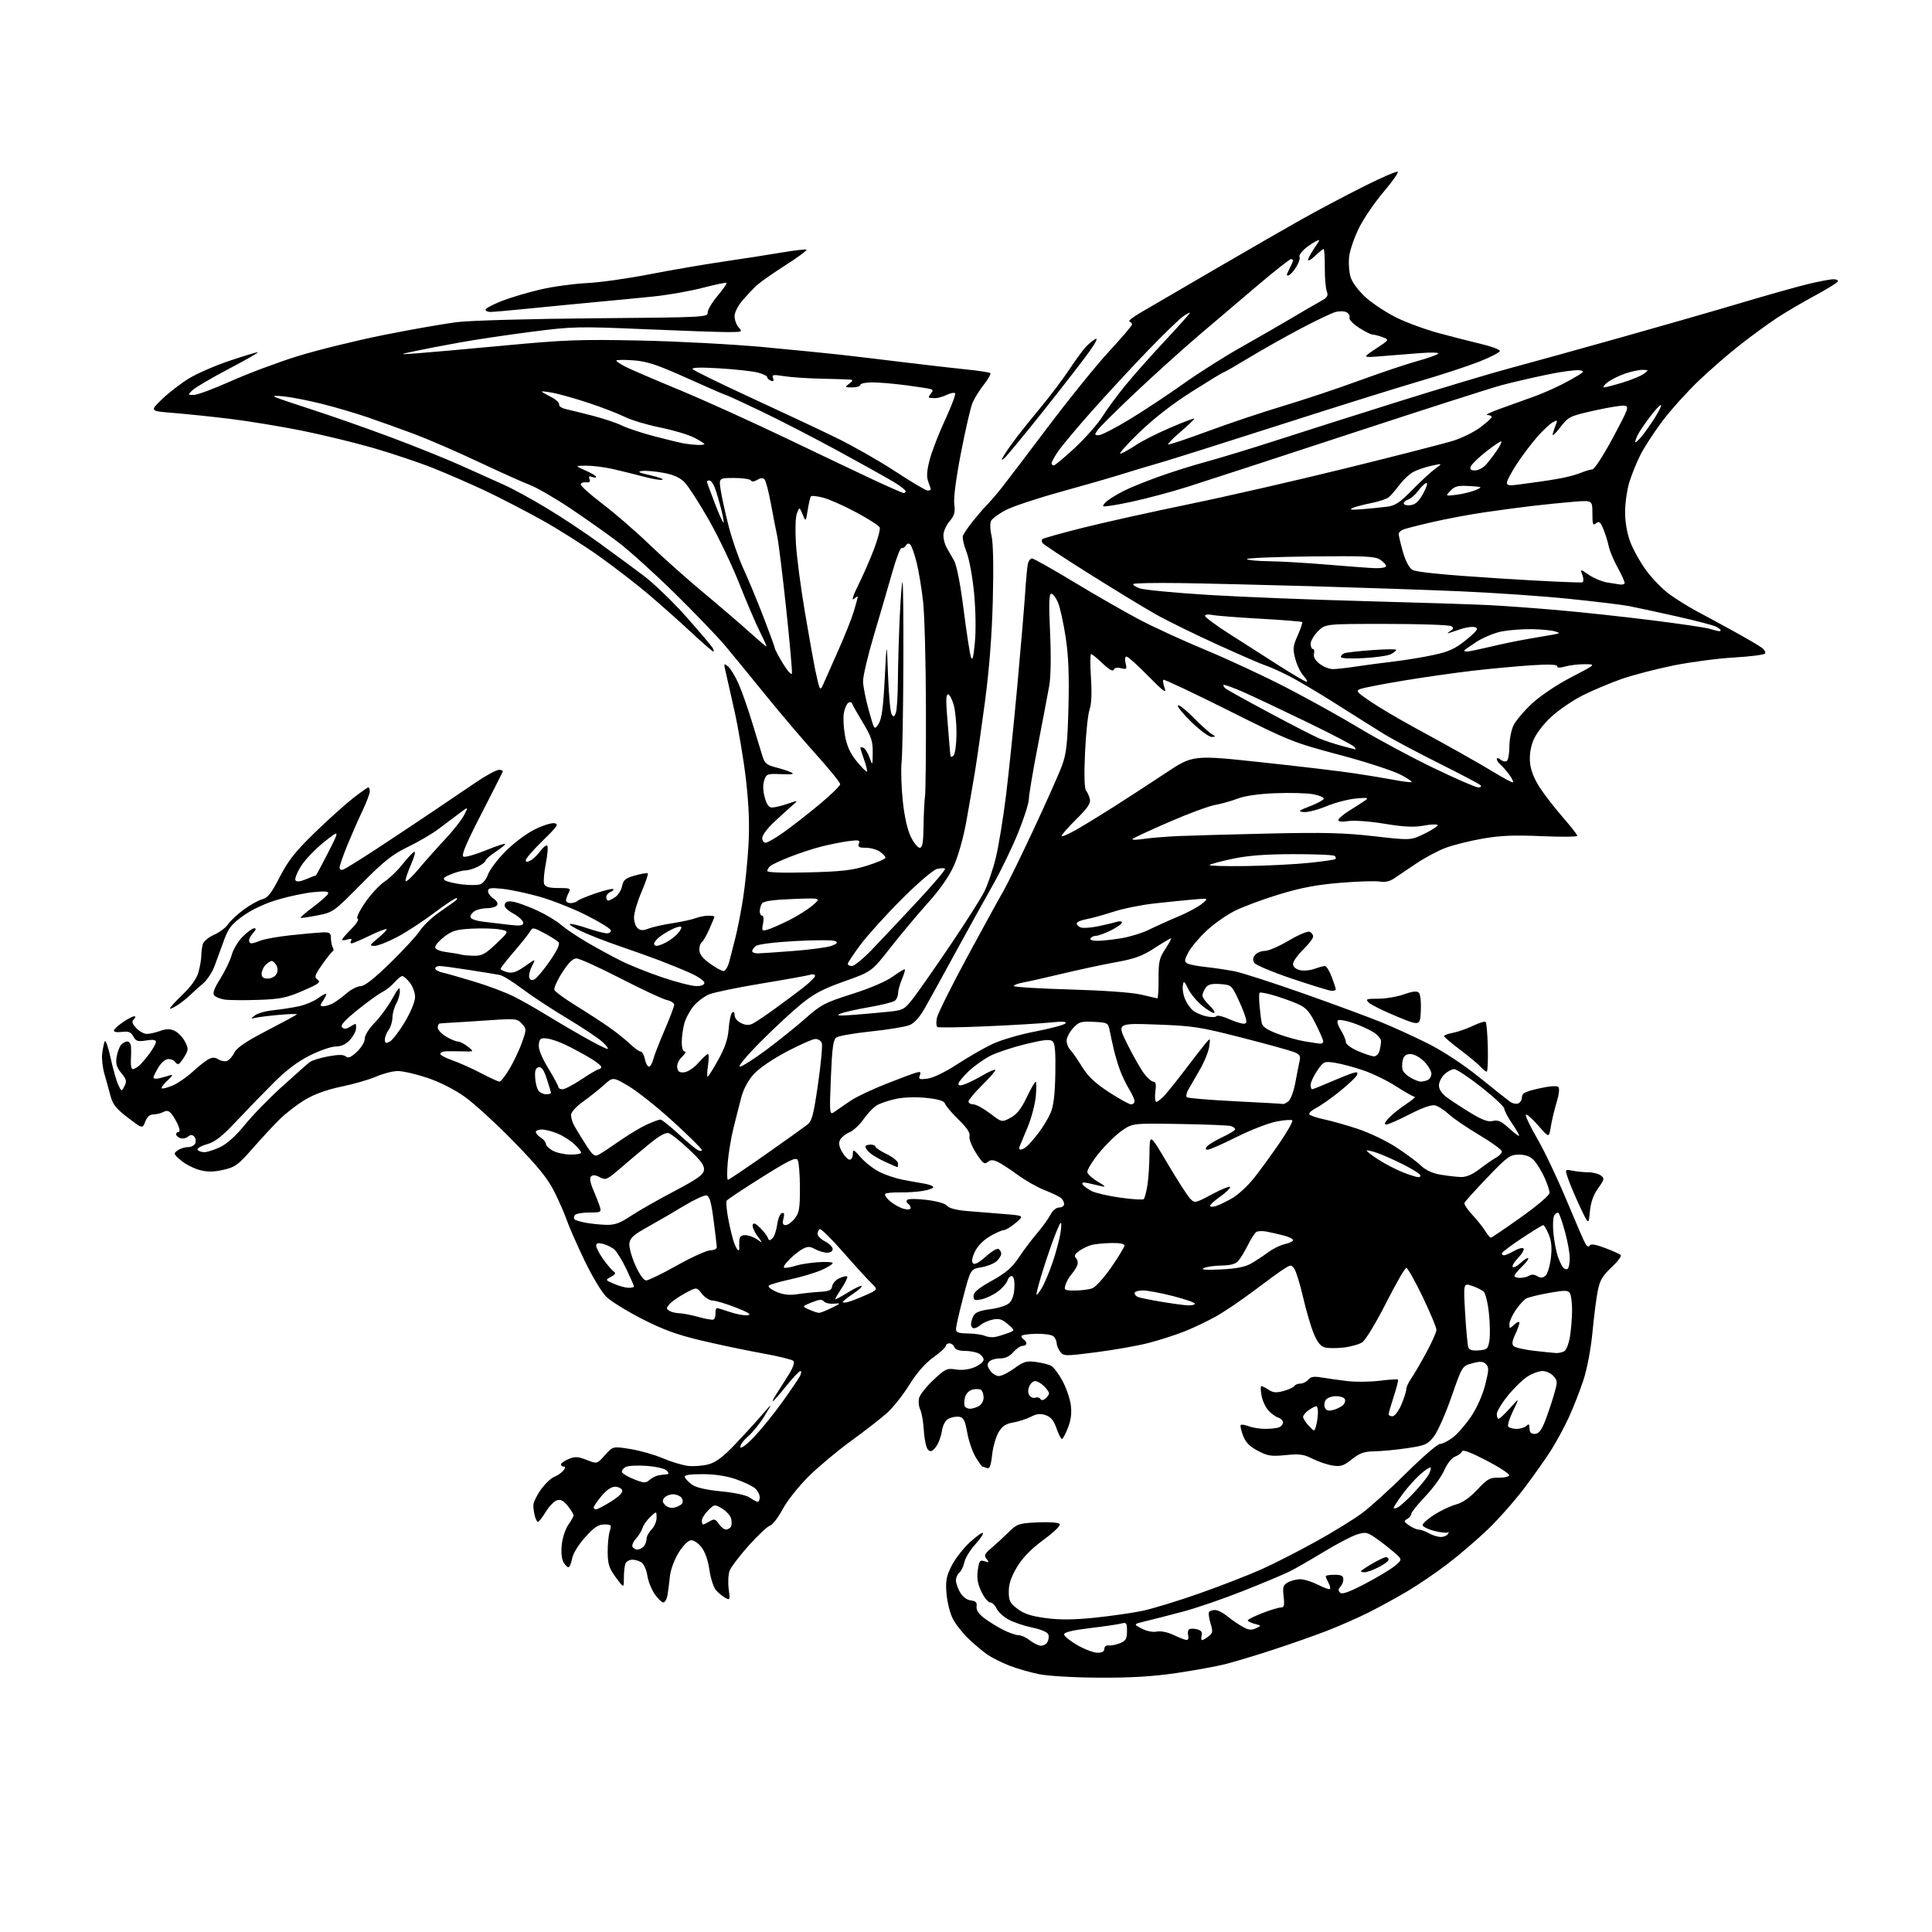 <?xml version="1.0" encoding="UTF-8" standalone="no"?>
<svg 
  version="1.1" 
  xmlns="http://www.w3.org/2000/svg" 
  xmlns:xlink="http://www.w3.org/1999/xlink" 
  xmlns:svg="http://www.w3.org/2000/svg"
  xmlns:rdf="http://www.w3.org/1999/02/22-rdf-syntax-ns#"
  xmlns:cc="http://creativecommons.org/ns#"
  xmlns:dc="http://purl.org/dc/elements/1.1/"
  viewBox="0 0 768 768"
  width="768"
  height="768"
>
<style>svg {background-color: white; }</style>"
<path stroke="none" fill="black" fill-rule="evenodd" d="M437.00,666.90C426.94,666.85 416.74,666.26 413.00,665.50C409.43,664.78 404.06,663.23 401.08,662.05C398.10,660.86 394.28,658.95 392.58,657.79C390.89,656.64 387.55,653.85 385.17,651.59C382.78,649.34 379.91,645.71 378.78,643.53C377.66,641.35 376.51,636.83 376.25,633.48C375.84,628.37 376.16,626.62 378.29,622.41C379.68,619.67 382.92,615.48 385.49,613.12C388.05,610.75 390.41,609.07 390.72,609.38C391.03,609.69 389.63,611.78 387.61,614.01C385.59,616.25 383.67,619.40 383.35,621.02C383.02,622.63 382.14,624.47 381.38,625.10C380.62,625.73 380.00,627.13 380.00,628.22C380.00,629.30 380.76,631.48 381.69,633.05C382.71,634.79 384.38,636.02 385.94,636.20C387.89,636.43 388.43,637.00 388.21,638.60C388.02,640.01 389.01,641.53 391.21,643.21C393.02,644.58 396.39,646.68 398.71,647.86C401.03,649.04 403.78,650.00 404.83,650.00C405.87,650.00 407.82,650.86 409.16,651.91C410.49,652.96 412.40,653.97 413.41,654.16C414.41,654.35 415.70,653.77 416.28,652.89C416.85,652.00 417.05,650.57 416.72,649.72C416.37,648.79 413.80,647.69 410.31,646.98C407.12,646.33 402.86,644.88 400.85,643.77C398.85,642.66 396.72,640.68 396.12,639.37C395.53,638.07 394.40,637.00 393.61,637.00C392.82,637.00 391.26,635.09 390.14,632.75C388.63,629.60 388.25,627.39 388.68,624.23C389.20,620.44 389.51,620.03 391.38,620.62C393.21,621.20 393.31,621.08 392.18,619.71C391.06,618.36 391.35,617.72 394.16,615.32C395.98,613.77 399.04,610.94 400.98,609.03C404.29,605.77 404.97,605.54 412.34,605.17C416.65,604.96 420.61,605.21 421.14,605.74C421.75,606.35 419.46,608.66 414.80,612.11C409.78,615.83 406.49,619.22 404.25,622.97C401.95,626.82 401.00,629.65 401.00,632.65C401.00,636.32 401.47,637.26 404.46,639.54C407.04,641.50 409.90,642.44 415.68,643.21C421.24,643.96 426.69,643.92 434.97,643.08C441.31,642.44 449.88,641.22 454.00,640.36C458.12,639.51 468.48,636.35 477.00,633.33C485.52,630.32 496.55,626.03 501.50,623.81C506.45,621.58 516.13,616.65 523.01,612.84C529.90,609.04 538.22,603.91 541.51,601.45C544.81,598.99 552.72,591.80 559.09,585.49C565.47,579.17 571.46,574.00 572.41,574.00C573.36,574.00 575.68,572.82 577.56,571.39C579.44,569.95 582.72,566.17 584.84,563.00C587.13,559.57 589.39,554.46 590.40,550.45C591.87,544.61 591.91,543.48 590.69,542.26C589.56,541.13 588.47,541.06 585.26,541.93C581.24,543.01 581.24,543.01 576.98,555.26C574.64,561.99 571.50,569.08 570.00,571.00C567.51,574.21 566.62,574.60 559.39,575.67C555.05,576.32 549.20,576.88 546.39,576.92C542.25,576.99 540.54,577.59 537.39,580.09C534.06,582.73 532.95,583.09 529.66,582.56C527.55,582.22 523.98,581.01 521.73,579.86C518.29,578.11 516.59,577.88 511.05,578.43C505.30,578.99 503.89,578.77 499.99,576.71C496.73,574.99 495.15,573.36 494.12,570.65C493.35,568.62 492.94,566.73 493.22,566.45C493.50,566.17 494.94,566.41 496.43,566.97C497.91,567.54 500.86,568.00 502.98,568.00C505.10,568.00 507.55,567.73 508.42,567.39C509.29,567.06 510.00,566.19 510.00,565.46C510.00,564.73 509.17,563.87 508.16,563.55C507.15,563.23 505.38,561.96 504.24,560.73C503.10,559.50 501.85,556.81 501.47,554.75C501.09,552.69 501.07,551.00 501.42,551.00C501.78,551.00 503.09,551.66 504.33,552.48C506.09,553.63 507.38,553.73 510.25,552.94C512.27,552.38 514.20,551.49 514.52,550.96C514.85,550.43 515.94,550.00 516.94,550.00C517.94,550.00 519.34,549.30 520.05,548.44C521.03,547.26 522.32,547.05 525.42,547.58C527.66,547.96 532.20,548.60 535.50,548.99C538.80,549.39 544.62,549.34 548.42,548.87C552.23,548.40 555.52,548.19 555.73,548.40C555.94,548.61 555.19,551.61 554.06,555.06C552.93,558.51 552.00,561.71 552.00,562.17C552.00,562.62 552.69,563.00 553.54,563.00C554.41,563.00 555.92,561.02 557.04,558.42C558.12,555.90 559.00,553.15 559.00,552.32C559.00,551.49 559.84,549.61 560.86,548.15C561.89,546.69 564.59,542.09 566.86,537.91C569.14,533.74 571.00,529.56 571.00,528.61C571.00,527.67 568.52,521.75 565.50,515.45C562.47,509.15 559.56,504.00 559.03,504.00C558.50,504.00 554.86,510.32 550.95,518.03C546.98,525.85 542.81,532.73 541.54,533.57C540.28,534.39 536.98,535.33 534.21,535.66C531.44,535.99 528.07,535.98 526.72,535.65C524.98,535.21 523.69,533.62 522.23,530.11C521.11,527.40 519.19,520.88 517.98,515.62C516.76,510.37 515.20,505.29 514.51,504.34C513.31,502.71 513.08,502.71 510.37,504.43C508.79,505.43 503.45,509.31 498.50,513.05C493.55,516.79 486.80,521.37 483.50,523.22C480.20,525.08 474.52,527.79 470.87,529.25C467.22,530.70 460.70,532.80 456.37,533.90C452.04,535.00 442.73,536.64 435.68,537.54C423.33,539.13 422.81,539.12 421.46,537.34C420.69,536.33 420.05,534.77 420.03,533.87C420.01,532.98 419.41,531.75 418.68,531.15C417.95,530.55 414.80,530.12 411.68,530.20C408.56,530.29 406.00,530.70 406.00,531.12C406.00,531.54 406.45,532.16 407.00,532.50C407.55,532.84 408.00,533.54 408.00,534.06C408.00,534.58 407.32,535.00 406.49,535.00C405.66,535.00 404.01,536.12 402.81,537.50C401.34,539.19 399.61,540.00 397.44,540.00C395.68,540.00 393.75,540.59 393.15,541.32C392.34,542.29 392.46,543.21 393.59,544.82C394.43,546.02 395.99,547.00 397.07,547.00C398.14,547.00 400.93,545.61 403.26,543.91C406.92,541.24 408.08,540.90 411.79,541.40C414.15,541.71 416.87,542.40 417.84,542.92C418.81,543.43 420.82,546.09 422.31,548.82C423.79,551.55 425.29,555.86 425.64,558.39C426.08,561.63 425.76,564.34 424.55,567.50C423.61,569.97 422.52,572.00 422.14,572.00C421.75,572.00 420.78,570.10 419.97,567.77C418.90,564.71 417.73,563.27 415.71,562.56C413.60,561.83 412.14,561.98 409.71,563.22C407.95,564.11 404.79,565.13 402.70,565.48C399.87,565.95 398.42,566.91 396.98,569.28C395.92,571.02 394.75,575.07 394.39,578.28C393.88,582.79 393.40,583.98 392.28,583.56C391.49,583.25 390.68,583.00 390.50,583.00C390.31,583.00 389.13,581.33 387.87,579.30C386.62,577.26 385.10,572.87 384.50,569.55C383.59,564.54 383.04,563.45 381.25,563.19C380.07,563.02 378.18,563.37 377.06,563.97C375.75,564.67 374.78,566.51 374.37,569.09C374.02,571.31 372.92,574.10 371.93,575.31C370.51,577.05 369.89,577.25 368.89,576.26C368.20,575.59 367.46,572.21 367.25,568.76C367.05,565.32 366.40,561.52 365.81,560.33C365.22,559.13 365.02,557.06 365.35,555.73C365.69,554.40 368.26,551.16 371.06,548.54C375.77,544.13 376.45,543.82 379.97,544.38C382.39,544.77 385.10,544.44 387.39,543.48C389.38,542.65 391.00,541.32 391.00,540.52C391.00,539.72 390.13,538.60 389.07,538.04C388.00,537.47 385.51,537.00 383.53,537.00C381.26,537.00 379.73,536.45 379.36,535.50C379.05,534.67 378.16,534.00 377.39,534.00C376.63,534.00 376.00,534.45 376.00,535.00C376.00,535.55 373.76,537.61 371.02,539.58C367.75,541.93 364.48,545.67 361.47,550.50C358.95,554.54 354.97,559.57 352.62,561.67C350.27,563.78 343.89,568.74 338.43,572.70C332.97,576.66 325.30,583.08 321.38,586.96C317.45,590.87 312.85,596.68 311.11,599.95C309.37,603.21 307.10,606.15 306.06,606.48C305.02,606.81 301.22,610.38 297.61,614.41C294.00,618.45 290.60,622.93 290.04,624.38C289.49,625.83 289.33,629.09 289.67,631.63C290.26,635.94 290.18,636.17 288.39,635.21C287.34,634.65 285.67,633.29 284.68,632.20C283.67,631.08 282.50,627.52 282.01,624.10C281.47,620.25 280.29,616.90 278.83,615.03C277.47,613.30 275.70,612.15 274.58,612.28C273.49,612.40 271.38,614.58 269.73,617.27C268.12,619.90 266.60,623.95 266.35,626.27C266.10,628.60 265.67,631.96 265.40,633.75C265.13,635.54 264.37,637.00 263.70,636.99C263.04,636.99 261.47,635.47 260.21,633.62C258.95,631.77 257.65,628.51 257.34,626.38C257.02,624.24 256.05,621.94 255.19,621.25C254.32,620.56 252.63,620.00 251.42,620.00C250.20,620.00 248.94,620.71 248.61,621.58C248.27,622.45 248.00,625.02 248.00,627.28C248.00,631.39 248.00,631.39 244.81,627.05C242.14,623.42 241.61,621.79 241.56,617.11C241.53,614.02 241.89,610.26 242.36,608.75C243.16,606.17 243.03,606.00 240.20,606.00C237.84,606.00 236.19,607.11 232.62,611.07C229.91,614.09 227.80,617.53 227.42,619.57C227.07,621.46 226.39,623.00 225.92,623.00C225.45,623.00 224.55,622.03 223.91,620.84C223.23,619.55 222.99,616.71 223.34,613.81C223.65,611.12 224.83,607.64 225.96,606.06C227.08,604.48 228.00,602.81 228.00,602.35C227.99,601.88 226.95,600.20 225.69,598.62C224.01,596.53 222.84,595.92 221.39,596.38C220.29,596.72 218.29,598.79 216.95,600.98C215.60,603.16 214.21,604.96 213.87,604.97C213.52,604.99 212.96,603.99 212.63,602.75C212.30,601.51 212.02,599.56 212.01,598.40C212.01,597.25 213.37,594.42 215.03,592.11C216.70,589.81 219.08,587.54 220.32,587.07C221.57,586.59 223.18,585.49 223.91,584.60C224.79,583.54 224.87,583.00 224.12,583.00C223.51,583.00 223.00,582.60 223.00,582.12C223.00,581.64 224.37,580.68 226.04,579.98C228.58,578.93 229.75,578.99 233.21,580.35C237.35,581.97 237.35,581.97 240.49,578.44C243.64,574.90 243.64,574.90 250.56,576.01C254.37,576.62 260.19,578.27 263.49,579.69C266.80,581.11 271.33,582.47 273.57,582.72C275.81,582.97 279.45,582.69 281.65,582.09C284.56,581.31 287.42,579.17 292.11,574.26C295.65,570.54 300.49,565.25 302.85,562.50C307.15,557.50 307.15,557.50 304.02,562.69C302.31,565.54 299.32,569.27 297.38,570.97C295.44,572.67 294.06,574.61 294.31,575.28C294.57,575.99 296.93,574.20 299.94,571.00C302.79,567.98 307.76,561.83 310.97,557.35C314.19,552.87 317.33,548.25 317.95,547.10C318.56,545.94 318.67,545.00 318.19,545.00C317.71,545.00 315.15,547.70 312.50,551.00C309.85,554.30 307.48,557.00 307.23,557.00C306.98,557.00 307.58,555.76 308.58,554.25C309.57,552.74 311.72,549.35 313.36,546.72C315.27,543.65 315.99,541.59 315.37,540.97C314.84,540.44 309.26,539.08 302.96,537.95C296.65,536.82 285.80,534.54 278.82,532.88C269.12,530.58 263.61,528.57 255.32,524.33C249.37,521.29 243.00,517.38 241.18,515.65C239.24,513.81 235.55,507.69 232.33,501.00C229.30,494.68 226.13,487.48 225.29,485.00C224.45,482.52 222.21,477.42 220.32,473.65C217.69,468.41 213.87,463.72 204.19,453.78C197.21,446.63 188.43,438.60 184.67,435.94C180.51,433.00 174.69,430.06 169.76,428.42C165.31,426.94 160.06,425.74 158.09,425.76C156.11,425.77 152.25,426.77 149.50,427.97C146.75,429.17 140.57,430.95 135.77,431.94C130.04,433.12 125.07,434.90 121.33,437.12C118.19,438.98 113.57,442.54 111.06,445.04C108.55,447.53 103.69,452.79 100.25,456.72C94.65,463.11 93.45,463.98 88.74,465.03C84.80,465.92 82.44,465.93 79.29,465.08C76.98,464.46 73.67,462.75 71.93,461.29C68.98,458.80 68.89,458.55 70.58,457.32C71.57,456.59 73.44,456.00 74.72,456.00C76.01,456.00 77.33,455.29 77.66,454.43C77.99,453.57 77.77,452.37 77.18,451.78C76.39,450.99 75.69,451.01 74.67,451.86C73.89,452.51 72.52,452.75 71.63,452.41C70.73,452.07 70.00,451.38 70.00,450.89C70.00,450.40 70.44,450.00 70.98,450.00C71.57,450.00 71.49,448.91 70.79,447.25C70.14,445.74 68.97,443.73 68.18,442.78C67.12,441.51 66.28,441.31 64.94,442.03C63.95,442.56 62.16,443.00 60.98,443.00C59.53,443.00 58.47,443.93 57.75,445.86C56.66,448.73 56.66,448.73 50.86,444.31C46.20,440.77 44.83,439.06 43.94,435.70C43.33,433.39 42.25,429.46 41.52,426.96C40.80,424.47 40.39,420.87 40.61,418.96C40.82,417.06 41.28,414.82 41.61,414.00C41.95,413.18 43.01,416.10 43.96,420.50C44.92,424.90 46.29,429.74 47.01,431.25C48.32,433.99 48.32,433.99 49.48,431.75C50.47,429.84 50.27,429.05 48.22,426.56C46.34,424.27 45.92,422.85 46.35,420.22C46.66,418.35 47.43,416.19 48.07,415.41C48.72,414.63 49.86,414.00 50.62,414.00C51.38,414.00 52.05,415.01 52.10,416.25C52.16,417.49 52.12,419.96 52.02,421.75C51.93,423.54 52.25,425.00 52.73,425.00C53.22,425.00 54.31,424.44 55.16,423.75C56.01,423.06 57.89,420.88 59.35,418.91C60.81,416.93 62.00,414.79 62.00,414.14C62.00,413.35 60.76,413.17 58.10,413.60C54.74,414.14 54.02,413.91 53.01,412.01C52.06,410.24 51.14,409.88 48.39,410.20C46.29,410.45 45.10,410.20 45.31,409.55C45.50,408.97 47.15,407.49 48.97,406.25C50.80,405.01 52.77,404.00 53.35,404.00C54.01,404.00 53.95,404.45 53.21,405.19C52.28,406.12 52.50,406.91 54.18,408.69C55.37,409.96 57.25,411.00 58.35,411.00C59.46,411.00 61.83,410.47 63.63,409.82C66.09,408.93 67.52,408.91 69.40,409.77C70.78,410.40 72.62,412.30 73.49,413.98C74.96,416.82 74.95,417.28 73.32,420.03C72.36,421.66 71.24,423.00 70.84,423.00C70.44,423.00 69.84,422.55 69.50,422.00C69.16,421.45 68.00,421.00 66.93,421.00C65.79,421.00 64.14,422.37 62.99,424.25C61.90,426.04 61.01,427.89 61.00,428.36C61.00,428.83 62.08,428.94 63.41,428.61C64.73,428.28 66.64,427.74 67.66,427.42C68.92,427.01 68.60,427.65 66.63,429.46C65.06,430.91 64.00,432.33 64.28,432.61C64.56,432.89 66.48,432.41 68.54,431.55C70.61,430.68 74.19,428.23 76.51,426.10C78.82,423.97 81.67,421.71 82.83,421.09C84.43,420.24 85.42,420.25 86.84,421.13C87.88,421.78 89.43,422.05 90.28,421.72C91.13,421.40 92.43,419.91 93.16,418.42C94.12,416.48 97.78,414.01 106.00,409.74C112.33,406.46 117.72,403.54 118.00,403.26C118.28,402.97 115.12,403.05 111.00,403.42C106.88,403.79 102.60,404.33 101.50,404.60C99.57,405.09 99.56,405.05 101.36,403.61C102.39,402.79 105.76,401.86 108.86,401.55C111.96,401.24 116.53,400.52 119.00,399.96C121.47,399.39 124.72,398.04 126.21,396.96C127.70,395.88 129.21,395.00 129.57,395.00C129.94,395.00 129.49,396.12 128.59,397.50C127.11,399.76 127.10,400.00 128.54,400.00C129.42,400.00 131.11,399.48 132.32,398.85C133.52,398.22 135.98,396.42 137.78,394.85C139.59,393.28 142.11,392.00 143.38,392.00C144.94,392.00 148.75,389.01 155.16,382.75C160.37,377.66 165.66,371.92 166.92,369.99C168.18,368.05 171.43,364.90 174.14,362.99C176.85,361.07 179.84,358.95 180.78,358.28C181.73,357.61 182.02,357.05 181.43,357.03C180.85,357.01 176.80,359.70 172.43,363.00C168.07,366.30 161.51,370.57 157.85,372.50C154.20,374.42 150.16,376.00 148.88,376.00C146.74,376.00 146.87,375.73 150.32,372.88C152.40,371.17 153.91,369.57 153.67,369.34C153.43,369.10 150.40,370.27 146.94,371.95C143.48,373.63 140.25,375.00 139.76,375.00C139.28,375.00 139.19,374.50 139.57,373.89C140.03,373.15 139.56,373.01 138.13,373.46C136.96,373.83 136.00,373.86 136.00,373.53C136.00,373.20 137.65,371.29 139.66,369.27C141.69,367.25 142.81,365.44 142.18,365.23C141.49,365.00 142.65,362.46 145.07,358.90C147.28,355.64 150.77,351.86 152.80,350.50C154.84,349.15 158.07,346.03 160.00,343.57C161.93,341.11 164.03,338.88 164.67,338.61C165.31,338.35 164.73,340.63 163.37,343.69C162.02,346.75 161.06,349.69 161.24,350.23C161.42,350.77 163.78,348.58 166.48,345.36C169.18,342.14 173.93,336.80 177.04,333.50C180.15,330.19 183.50,325.93 184.49,324.02C186.29,320.54 186.29,320.54 182.39,323.47C180.25,325.07 176.54,327.86 174.13,329.67C171.73,331.48 166.33,334.63 162.13,336.67C155.82,339.75 152.60,342.32 143.50,351.52C132.66,362.48 132.41,362.67 126.15,363.89C122.66,364.58 119.66,365.00 119.49,364.82C119.32,364.64 121.59,362.70 124.53,360.50C127.48,358.30 130.12,355.95 130.41,355.27C130.80,354.34 129.42,354.18 124.71,354.63C121.30,354.95 114.85,356.30 110.39,357.63C105.31,359.14 100.19,361.53 96.71,364.02C92.01,367.38 90.81,368.91 89.05,373.75C87.90,376.91 86.22,381.52 85.30,383.99C84.39,386.47 82.31,389.62 80.68,390.99C79.04,392.37 76.78,394.40 75.66,395.50C74.53,396.60 72.46,398.28 71.05,399.24C69.65,400.20 68.10,400.99 67.62,400.99C67.13,401.00 69.22,398.61 72.27,395.68C75.98,392.12 78.17,389.06 78.90,386.43C79.50,384.27 80.00,381.38 80.01,380.00C80.02,378.62 80.28,376.56 80.59,375.41C80.91,374.22 82.85,372.57 85.11,371.57C87.29,370.61 89.78,368.74 90.65,367.41C91.52,366.09 94.33,363.46 96.90,361.57C99.47,359.69 102.79,357.84 104.29,357.46C106.44,356.92 107.89,355.08 111.19,348.64C114.53,342.13 117.28,338.64 124.93,331.18C130.19,326.06 137.05,319.87 140.17,317.43C143.29,314.99 146.11,313.00 146.42,313.00C146.74,313.00 147.00,313.72 147.00,314.61C147.00,315.49 145.65,319.03 144.01,322.48C142.36,325.93 139.67,332.07 138.01,336.12C136.36,340.18 135.01,344.11 135.00,344.86C135.00,345.67 135.62,345.98 136.56,345.62C137.41,345.29 143.37,341.57 149.81,337.36C156.24,333.15 166.22,326.51 172.00,322.61C177.78,318.70 185.65,313.38 189.50,310.78C193.35,308.18 197.32,306.04 198.33,306.02C199.34,306.01 200.02,306.37 199.83,306.82C199.65,307.27 195.76,314.92 191.19,323.83C185.06,335.78 183.25,340.16 184.26,340.54C185.01,340.83 188.95,339.72 193.01,338.06C197.07,336.41 200.57,335.24 200.79,335.45C201.01,335.67 199.34,337.07 197.09,338.56C194.84,340.05 193.00,341.64 193.00,342.11C193.00,342.57 191.67,343.64 190.05,344.47C188.43,345.31 186.16,346.00 185.02,346.00C183.87,346.00 181.27,346.70 179.23,347.55C176.34,348.75 175.86,349.29 177.01,350.00C177.82,350.51 180.80,351.21 183.63,351.56C186.47,351.91 189.70,351.91 190.83,351.55C191.96,351.20 193.36,349.46 193.95,347.70C194.54,345.94 197.57,341.88 200.69,338.67C203.85,335.43 208.98,331.53 212.27,329.86C215.52,328.23 219.15,327.04 220.34,327.23C222.22,327.54 221.63,328.44 215.75,334.17C212.04,337.79 209.00,341.28 209.00,341.91C209.00,342.74 209.54,342.78 210.91,342.05C211.95,341.49 213.72,339.79 214.82,338.27C215.93,336.75 217.15,335.82 217.54,336.20C217.92,336.59 217.66,339.79 216.96,343.32C216.26,346.85 215.97,350.47 216.31,351.37C216.78,352.58 218.24,353.00 222.00,353.00C226.70,353.00 227.00,353.14 226.04,354.93C225.47,356.00 225.00,357.35 225.00,357.93C225.00,358.52 225.81,359.00 226.80,359.00C227.79,359.00 229.03,358.61 229.55,358.12C230.07,357.64 233.37,356.27 236.87,355.08C240.38,353.89 243.48,353.15 243.77,353.43C244.05,353.72 243.55,354.24 242.64,354.58C241.74,354.93 241.00,355.84 241.00,356.61C241.00,357.37 241.35,358.00 241.78,358.00C242.21,358.00 243.50,357.34 244.65,356.54C245.80,355.73 247.00,353.77 247.31,352.18C247.80,349.77 248.64,349.08 252.47,348.01C255.00,347.30 257.26,346.93 257.51,347.18C257.76,347.43 256.64,350.75 255.01,354.57C253.38,358.38 252.04,362.91 252.03,364.63C252.01,366.35 252.67,368.31 253.50,369.00C254.63,369.94 255.67,369.97 257.75,369.14C259.26,368.54 263.53,367.58 267.22,367.01C270.92,366.44 275.12,365.53 276.54,364.98C277.96,364.44 280.23,364.00 281.57,364.00C282.90,364.00 284.00,364.17 284.00,364.37C284.00,364.58 283.09,366.81 281.97,369.33C280.86,371.85 279.51,374.19 278.97,374.52C278.44,374.85 278.00,376.21 278.00,377.55C278.00,379.26 279.24,380.89 282.15,382.99C284.43,384.65 286.89,386.00 287.61,386.00C288.33,386.00 289.36,384.31 289.90,382.25C290.44,380.19 291.56,375.80 292.40,372.50C293.24,369.20 294.58,362.23 295.40,357.00C296.21,351.77 297.17,342.32 297.53,336.00C297.99,327.92 297.70,320.19 296.54,310.00C295.63,302.02 293.51,289.43 291.83,282.00C290.14,274.57 288.52,267.38 288.22,266.00C287.72,263.71 287.82,263.62 289.44,264.96C290.42,265.76 292.28,268.84 293.59,271.80C294.90,274.76 297.35,281.75 299.05,287.34C300.74,292.93 302.58,298.95 303.13,300.73C303.97,303.40 304.87,304.15 308.32,305.02C310.62,305.60 313.40,306.50 314.50,307.03C315.97,307.73 314.94,307.92 310.60,307.74C305.00,307.51 304.65,307.64 303.79,310.18C303.21,311.88 303.28,314.33 303.98,316.93C304.76,319.81 305.61,321.00 306.91,321.00C307.92,321.00 310.72,320.33 313.12,319.51C317.50,318.01 317.50,318.01 314.50,320.60C312.85,322.02 309.59,325.00 307.25,327.22C304.91,329.44 303.00,332.10 303.00,333.13C303.00,334.16 303.60,335.00 304.34,335.00C305.07,335.00 308.34,333.11 311.59,330.80C314.84,328.49 321.21,323.52 325.75,319.75C330.29,315.98 333.99,312.36 333.98,311.70C333.96,311.04 329.69,305.77 324.49,300.00C319.29,294.23 310.29,283.65 304.49,276.50C298.70,269.35 291.46,260.51 288.41,256.86C285.36,253.22 276.26,243.74 268.18,235.80C260.11,227.87 249.90,218.66 245.50,215.34C241.10,212.02 232.57,206.01 226.56,201.98C220.54,197.96 213.34,193.80 210.57,192.75C207.80,191.69 198.55,187.54 190.02,183.52C181.48,179.49 170.00,174.52 164.50,172.47C159.00,170.42 150.68,167.43 146.00,165.84C141.32,164.24 133.22,161.86 128.00,160.55C122.78,159.25 116.03,157.91 113.00,157.59C109.38,157.20 108.18,157.30 109.50,157.90C110.60,158.39 117.24,160.64 124.26,162.90C131.28,165.16 145.01,169.97 154.76,173.60C164.52,177.23 177.45,182.43 183.50,185.16C189.55,187.90 197.20,191.33 200.50,192.80C203.80,194.27 211.32,198.38 217.21,201.93C223.11,205.47 232.56,211.74 238.21,215.85C243.87,219.95 251.81,225.80 255.86,228.85C259.91,231.89 267.55,239.27 272.85,245.24C278.15,251.22 282.84,256.76 283.29,257.55C283.73,258.35 283.85,259.00 283.55,259.00C283.24,259.00 279.16,255.44 274.48,251.09C269.80,246.74 262.26,240.04 257.73,236.20C253.20,232.36 244.48,225.63 238.34,221.24C232.20,216.84 221.77,210.26 215.17,206.60C208.57,202.94 198.50,197.74 192.78,195.04C187.07,192.35 177.81,188.32 172.22,186.09C166.62,183.86 155.85,180.24 148.27,178.05C140.70,175.87 127.75,172.73 119.50,171.09C111.25,169.45 98.65,167.39 91.50,166.51C84.35,165.64 74.22,164.57 69.00,164.16C59.50,163.40 59.50,163.40 64.43,158.66C67.13,156.06 71.96,152.35 75.15,150.41C78.34,148.47 85.55,145.33 91.17,143.44C96.79,141.55 101.87,140.01 102.45,140.02C103.03,140.02 97.88,142.99 91.00,146.60C84.12,150.22 77.61,154.04 76.53,155.09C74.57,156.99 74.57,157.00 77.03,157.00C78.40,157.00 85.09,154.51 91.90,151.47C98.71,148.42 110.63,143.96 118.39,141.56C126.15,139.16 141.50,135.38 152.50,133.17C163.50,130.96 176.78,128.64 182.00,128.02C187.23,127.39 211.75,126.72 236.50,126.52C279.39,126.18 281.49,126.07 281.31,124.33C281.21,123.32 282.95,120.34 285.17,117.69C287.40,115.05 289.03,112.69 288.80,112.46C288.57,112.23 284.35,113.10 279.44,114.39C274.52,115.68 265.77,117.23 260.00,117.83C254.22,118.43 244.32,119.39 238.00,119.97C231.68,120.55 219.86,121.69 211.74,122.51C203.63,123.33 196.09,124.00 194.99,124.00C193.90,124.00 193.00,123.60 193.00,123.11C193.00,122.61 195.81,121.10 199.25,119.73C202.69,118.37 209.62,116.29 214.66,115.12C219.69,113.94 228.02,112.79 233.16,112.54C238.30,112.30 249.47,110.74 258.00,109.07C266.52,107.41 279.80,105.13 287.50,104.00C295.20,102.87 305.69,101.24 310.81,100.37C315.93,99.50 320.34,99.00 320.61,99.27C320.87,99.54 317.14,102.29 312.30,105.38C307.46,108.47 302.38,112.03 301.00,113.28C299.62,114.53 297.04,117.25 295.25,119.31C293.35,121.50 292.00,124.17 292.00,125.71C292.00,127.16 292.74,129.17 293.65,130.17C295.24,131.92 295.06,132.00 289.40,132.01C286.16,132.02 271.12,131.50 256.00,130.85C229.77,129.73 227.72,129.78 211.50,131.86C202.15,133.05 189.32,134.96 183.00,136.10C176.68,137.23 168.57,138.79 165.00,139.56C158.50,140.96 158.50,140.96 165.50,140.47C169.35,140.20 184.88,138.82 200.00,137.40C224.50,135.09 230.44,134.87 254.50,135.37C269.35,135.68 291.31,136.85 303.30,137.96C315.28,139.08 329.23,140.46 334.30,141.03C339.36,141.60 350.70,142.95 359.50,144.03C368.30,145.11 379.46,146.39 384.30,146.88C389.14,147.36 393.35,148.02 393.67,148.33C393.98,148.65 392.83,150.69 391.11,152.87C389.38,155.04 387.35,158.33 386.58,160.16C385.81,162.00 383.75,170.93 382.00,180.00C380.05,190.06 379.01,198.04 379.33,200.44C379.76,203.62 379.40,204.93 377.43,207.27C376.09,208.85 375.01,211.36 375.01,212.83C375.02,214.30 375.59,216.45 376.26,217.62C376.94,218.79 378.28,221.10 379.22,222.77C380.30,224.66 381.72,231.91 383.03,242.15C384.17,251.14 385.48,259.62 385.92,261.00C386.54,262.93 386.91,261.68 387.52,255.50C387.98,250.82 387.86,242.73 387.23,235.99C386.62,229.46 385.32,222.32 384.22,219.49C383.15,216.74 382.50,213.82 382.77,213.00C383.05,212.18 384.89,209.47 386.88,207.00C388.87,204.53 391.40,201.60 392.51,200.50C393.62,199.40 396.14,196.47 398.10,194.00C400.07,191.53 408.46,180.50 416.74,169.50C425.02,158.50 435.89,145.07 440.90,139.66C445.90,134.25 450.00,129.45 450.00,128.99C450.00,128.54 449.53,128.01 448.96,127.82C448.38,127.63 450.30,126.08 453.21,124.38C456.12,122.68 469.30,114.99 482.50,107.30C495.70,99.61 511.45,90.54 517.50,87.14C523.55,83.75 534.46,77.97 541.73,74.30C549.01,70.64 555.26,67.93 555.62,68.28C555.97,68.64 553.47,72.21 550.05,76.22C546.63,80.22 542.27,86.58 540.36,90.34C538.45,94.10 536.63,99.33 536.32,101.95C536.01,104.60 536.28,108.33 536.94,110.33C537.63,112.40 540.20,115.80 543.01,118.32C545.70,120.73 551.18,124.32 555.20,126.30C559.21,128.27 566.77,131.04 572.00,132.44C577.23,133.85 584.80,135.79 588.83,136.75C592.86,137.71 596.19,138.95 596.23,139.50C596.26,140.05 592.51,141.99 587.90,143.80C583.28,145.62 572.52,149.14 564.00,151.62C555.48,154.11 530.50,161.92 508.50,168.99C486.50,176.06 465.12,182.80 461.00,183.98C456.88,185.16 450.12,187.18 446.00,188.48C441.88,189.79 430.85,192.96 421.50,195.55C412.15,198.13 402.33,201.40 399.68,202.82C397.03,204.24 394.47,206.12 393.99,207.01C393.49,207.95 393.56,210.49 394.17,213.06C394.81,215.81 395.00,225.50 394.66,238.50C394.30,252.55 393.26,265.96 391.53,279.00C390.10,289.73 388.30,302.32 387.52,307.00C386.74,311.68 385.22,320.45 384.14,326.50C383.01,332.83 380.90,340.32 379.18,344.14C377.25,348.42 373.57,353.69 368.84,358.94C364.80,363.43 358.12,371.41 354.00,376.67C346.50,386.24 346.50,386.24 335.64,390.10C326.91,393.20 323.47,395.03 318.14,399.42C314.49,402.42 307.23,409.18 302.02,414.44C296.76,419.74 293.24,424.00 294.10,424.00C294.96,424.00 299.68,421.01 304.58,417.37C309.49,413.72 316.52,408.06 320.21,404.80C326.35,399.37 327.92,398.55 338.71,395.13C345.87,392.86 352.23,390.13 354.91,388.19C357.34,386.43 359.48,385.15 359.67,385.34C359.87,385.53 359.35,387.32 358.51,389.31C357.68,391.31 357.00,393.80 357.00,394.85C357.00,395.90 356.44,397.22 355.75,397.79C355.06,398.35 350.41,399.52 345.41,400.38C340.42,401.24 335.24,402.42 333.91,403.00C332.12,403.78 333.68,403.87 340.00,403.37C344.68,403.00 350.96,402.43 353.96,402.10C359.08,401.54 359.67,401.18 363.26,396.50C365.37,393.75 371.96,384.30 377.91,375.50C383.86,366.70 389.86,357.25 391.24,354.50C392.63,351.75 394.70,345.68 395.84,341.00C396.98,336.32 398.82,325.07 399.93,316.00C401.04,306.93 403.05,287.35 404.41,272.50C405.76,257.65 407.15,241.22 407.49,236.00C407.83,230.78 408.32,225.49 408.57,224.25C408.83,223.01 409.57,222.00 410.23,222.00C410.89,222.00 418.41,226.23 426.96,231.41C435.51,236.58 447.23,243.30 453.00,246.34C458.77,249.38 470.70,254.85 479.50,258.49C488.30,262.14 502.72,268.86 511.55,273.43C520.38,278.00 533.43,285.26 540.55,289.56C547.67,293.85 560.77,300.89 569.65,305.18C578.53,309.48 586.61,313.00 587.60,313.00C588.72,313.00 589.04,312.65 588.45,312.08C587.93,311.57 580.52,307.67 572.00,303.41C563.48,299.15 553.80,294.01 550.50,291.99C547.20,289.97 538.65,284.60 531.50,280.05C524.35,275.50 515.58,270.31 512.00,268.52C508.43,266.73 504.38,264.92 503.00,264.51C501.62,264.10 493.07,260.38 484.00,256.26C474.93,252.13 463.90,246.73 459.50,244.24C455.10,241.76 443.29,234.58 433.25,228.27C423.22,221.97 414.73,216.38 414.40,215.84C414.07,215.31 414.06,214.61 414.37,214.29C414.69,213.98 421.82,211.98 430.22,209.86C438.63,207.74 457.65,203.51 472.50,200.45C487.35,197.40 515.70,190.91 535.50,186.02C555.30,181.14 574.32,176.26 577.78,175.17C581.23,174.08 586.05,171.69 588.50,169.85C590.94,168.01 592.95,166.16 592.97,165.75C592.99,165.34 592.21,164.99 591.25,164.97C590.29,164.96 592.42,163.89 596.00,162.60C599.58,161.30 605.80,159.07 609.82,157.63C613.85,156.19 620.15,153.32 623.82,151.26C629.98,147.79 630.28,147.47 627.66,147.17C626.10,147.00 620.25,147.81 614.66,148.98C609.07,150.15 601.12,152.00 597.00,153.09C592.88,154.18 565.65,162.91 536.50,172.49C507.35,182.07 478.32,191.54 472.00,193.54C465.68,195.54 455.68,198.20 449.80,199.47C443.91,200.73 438.87,201.53 438.58,201.25C438.30,200.97 439.07,199.96 440.28,199.00C441.50,198.05 444.41,196.31 446.73,195.13C449.06,193.94 455.18,191.45 460.33,189.59C465.48,187.72 474.15,184.99 479.60,183.52C485.04,182.05 497.60,178.22 507.50,175.01C517.40,171.80 539.23,164.87 556.00,159.61C572.77,154.35 592.58,148.42 600.00,146.43C607.42,144.44 627.00,139.02 643.50,134.38C660.00,129.75 681.83,123.48 692.00,120.44C702.17,117.40 714.10,114.04 718.50,112.97C722.90,111.89 727.54,111.01 728.81,111.01C730.08,111.00 730.85,111.44 730.52,111.97C730.19,112.50 726.00,115.06 721.21,117.65C716.42,120.24 709.80,124.13 706.50,126.29C703.20,128.46 696.67,133.21 692.00,136.85C687.33,140.49 679.74,147.07 675.14,151.47C670.55,155.88 664.11,163.03 660.84,167.37C657.57,171.71 653.62,177.79 652.06,180.88C650.50,183.97 648.50,188.94 647.61,191.93C646.73,194.92 646.00,200.19 646.00,203.64C646.00,207.54 646.78,212.02 648.06,215.44C649.20,218.47 652.06,223.58 654.42,226.79C656.78,230.00 660.92,234.24 663.62,236.22C666.31,238.19 671.43,241.36 675.01,243.26C678.58,245.15 685.33,248.81 690.00,251.40C694.67,253.98 699.33,256.72 700.35,257.48C701.37,258.24 701.95,259.28 701.64,259.78C701.33,260.28 695.79,260.99 689.33,261.36C682.88,261.73 672.04,263.16 665.25,264.53C658.46,265.91 649.22,268.31 644.71,269.87C640.19,271.44 633.17,274.40 629.09,276.45C625.02,278.50 619.30,282.44 616.39,285.20C613.22,288.19 610.41,291.97 609.41,294.59C608.32,297.45 607.92,300.56 608.25,303.52C608.57,306.41 610.04,309.99 612.25,313.32C614.16,316.20 618.27,321.47 621.37,325.02C624.46,328.58 627.00,331.83 627.00,332.25C627.00,332.66 620.59,332.73 612.75,332.38C601.85,331.91 596.34,332.14 589.32,333.37C584.27,334.25 577.68,335.90 574.67,337.02C571.67,338.15 566.39,340.96 562.94,343.28C559.50,345.60 555.51,348.28 554.09,349.24C552.40,350.38 550.46,350.80 548.50,350.44C546.85,350.14 539.82,350.35 532.88,350.92C523.50,351.69 517.26,352.86 508.54,355.51C502.10,357.46 494.09,360.44 490.75,362.13C487.41,363.81 482.35,367.39 479.50,370.09C476.65,372.78 473.46,376.58 472.41,378.53C470.84,381.46 470.74,382.22 471.87,382.92C472.63,383.39 476.00,384.06 479.37,384.41C482.74,384.77 487.90,385.54 490.84,386.12C493.78,386.70 506.15,390.70 518.34,395.00C530.53,399.31 544.51,404.47 549.40,406.48C554.30,408.49 562.62,412.30 567.90,414.96C573.65,417.84 581.67,423.14 587.90,428.14C593.61,432.74 599.12,437.11 600.13,437.86C601.14,438.61 602.65,438.96 603.49,438.64C604.32,438.32 605.00,437.20 605.00,436.14C605.00,434.58 606.28,433.92 611.75,432.68C615.82,431.76 618.87,431.52 619.44,432.06C620.02,432.63 619.76,434.98 618.77,438.24C617.88,441.13 616.85,445.49 616.46,447.93C615.76,452.36 615.76,452.36 611.48,447.43C609.12,444.72 606.91,442.78 606.56,443.12C606.22,443.45 608.25,447.73 611.08,452.62C613.91,457.50 619.09,468.38 622.59,476.79C626.10,485.20 629.48,493.02 630.09,494.17C630.81,495.52 631.46,495.87 631.90,495.15C632.39,494.37 634.21,494.65 638.05,496.10C641.05,497.23 643.85,498.49 644.27,498.90C644.69,499.30 643.04,501.51 640.59,503.81C636.98,507.19 635.95,508.96 635.11,513.24C634.54,516.13 633.60,523.54 633.02,529.69C632.40,536.21 630.91,544.09 629.44,548.59C628.06,552.83 625.43,559.52 623.62,563.46C621.80,567.39 618.61,573.29 616.53,576.56C614.46,579.83 609.66,586.60 605.88,591.62C602.09,596.64 595.51,604.07 591.25,608.14C586.99,612.21 579.78,618.37 575.23,621.83C570.68,625.29 563.56,630.13 559.41,632.58C555.26,635.04 548.38,638.80 544.11,640.95C539.84,643.09 532.33,646.40 527.42,648.29C522.52,650.19 512.88,653.58 506.00,655.82C499.12,658.07 490.61,660.63 487.08,661.52C483.56,662.41 474.78,664.01 467.58,665.07C458.25,666.44 449.48,666.97 437.00,666.90zM436.25,656.99C438.08,657.00 439.00,656.48 439.00,655.44C439.00,654.53 439.74,653.97 440.75,654.09C441.71,654.21 443.74,653.80 445.25,653.18C447.54,652.24 448.00,651.44 448.00,648.41C448.00,645.12 447.78,644.83 445.75,645.37C444.51,645.70 438.89,646.53 433.25,647.20C426.31,648.04 423.00,648.84 423.00,649.70C423.00,650.39 425.36,652.31 428.25,653.97C431.14,655.63 434.74,656.99 436.25,656.99zM471.66,651.92C472.31,651.96 472.60,651.18 472.32,650.11C472.05,649.07 472.24,647.97 472.74,647.66C473.24,647.35 474.67,647.36 475.91,647.69C477.50,648.10 478.02,648.82 477.67,650.14C477.41,651.16 477.48,651.99 477.84,651.97C478.20,651.95 479.36,651.28 480.42,650.48C482.11,649.20 482.21,648.59 481.22,645.35C480.59,643.33 480.32,641.29 480.60,640.83C480.89,640.38 481.96,640.00 482.98,640.00C484.01,640.00 486.12,641.05 487.67,642.33C489.23,643.62 491.94,645.50 493.69,646.51C496.20,647.97 497.37,648.13 499.19,647.29C501.50,646.23 501.50,646.23 498.75,645.50C497.24,645.11 496.00,644.49 496.00,644.14C496.00,643.78 498.61,642.48 501.79,641.24C504.97,640.01 508.29,639.00 509.17,639.00C510.45,639.00 510.66,638.16 510.26,634.60C509.82,630.75 510.05,630.04 512.09,628.95C513.37,628.27 515.63,627.74 517.11,627.78C518.59,627.83 521.69,628.82 524.00,630.00C526.31,631.18 528.41,631.92 528.68,631.66C528.94,631.39 528.68,630.26 528.08,629.15C527.49,628.04 527.00,626.88 527.00,626.57C527.00,626.25 528.58,626.00 530.50,626.00C533.20,626.00 534.00,626.41 534.00,627.80C534.00,628.79 533.46,630.14 532.80,630.80C531.93,631.67 531.90,632.30 532.70,633.10C533.50,633.90 536.22,632.93 542.65,629.57C547.52,627.03 552.85,623.82 554.50,622.45C557.50,619.94 557.50,619.94 554.00,616.92C552.08,615.26 548.84,612.76 546.81,611.36C543.41,609.02 542.80,608.91 539.31,610.02C537.21,610.69 531.23,613.83 526.00,617.01C520.77,620.19 514.70,623.67 512.50,624.75C510.30,625.84 502.10,629.27 494.28,632.38C486.46,635.49 475.66,639.21 470.28,640.63C464.90,642.06 458.25,643.76 455.50,644.42C450.50,645.61 450.50,645.61 453.82,647.37C455.81,648.42 458.22,648.91 459.82,648.58C461.43,648.25 464.10,648.79 466.50,649.93C468.70,650.98 471.02,651.87 471.66,651.92zM542.54,625.00C541.69,625.00 541.00,624.82 541.00,624.60C541.00,624.37 542.99,623.02 545.43,621.60C547.86,620.17 550.34,619.00 550.93,619.00C551.52,619.00 552.00,619.44 552.00,619.98C552.00,620.52 550.22,621.87 548.04,622.98C545.86,624.09 543.39,625.00 542.54,625.00zM253.36,616.00C254.04,616.00 255.14,615.46 255.80,614.80C256.46,614.14 257.00,612.79 257.00,611.80C257.00,610.81 257.90,609.10 259.00,608.00C260.10,606.90 261.00,604.80 261.00,603.33C261.00,600.65 261.00,600.65 258.52,602.98C257.15,604.27 255.75,606.26 255.40,607.41C255.05,608.56 253.87,610.48 252.78,611.68C251.69,612.87 251.09,614.34 251.45,614.93C251.82,615.52 252.68,616.00 253.36,616.00zM572.69,610.96C573.90,610.98 575.21,610.44 575.60,609.75C576.00,609.06 576.00,608.79 575.61,609.13C575.22,609.48 572.78,609.23 570.20,608.57C567.61,607.91 565.50,606.85 565.50,606.22C565.50,605.59 567.62,603.73 570.20,602.09C572.79,600.44 576.67,598.63 578.82,598.05C581.40,597.35 584.28,595.34 587.26,592.15C591.22,587.92 592.27,587.32 595.64,587.41C597.76,587.46 599.69,587.05 599.92,586.50C600.16,585.95 596.13,583.30 590.97,580.61C584.80,577.39 581.46,576.13 581.19,576.92C580.97,577.59 579.74,578.53 578.46,579.01C577.08,579.54 575.32,581.75 574.11,584.48C573.00,587.00 569.59,591.67 566.54,594.87C563.49,598.07 561.00,601.18 561.00,601.79C561.00,602.40 560.27,603.31 559.38,603.81C557.95,604.61 558.04,604.92 560.10,606.36C561.39,607.26 563.13,608.02 563.97,608.04C564.81,608.05 566.62,608.71 568.00,609.50C569.38,610.29 571.49,610.95 572.69,610.96zM288.56,608.00C289.29,608.00 290.18,607.52 290.54,606.94C290.89,606.36 290.94,604.89 290.64,603.68C290.33,602.47 288.72,600.67 287.05,599.69C284.05,597.92 283.99,597.92 281.51,600.40C280.13,601.78 279.00,603.60 279.00,604.45C279.00,605.30 279.23,606.00 279.51,606.00C279.80,606.00 280.96,605.44 282.11,604.75C283.91,603.67 284.39,603.80 285.72,605.75C286.56,606.99 287.84,608.00 288.56,608.00zM236.93,600.00C237.45,600.00 240.11,598.60 242.86,596.90C246.06,594.90 247.66,593.29 247.32,592.40C247.03,591.63 245.74,591.00 244.47,591.00C243.00,591.00 241.01,592.38 239.07,594.73C237.38,596.78 236.00,598.80 236.00,599.23C236.00,599.65 236.42,600.00 236.93,600.00zM268.23,599.25C269.48,598.93 270.81,598.20 271.19,597.62C271.57,597.04 271.41,595.99 270.82,595.28C270.23,594.58 268.74,594.00 267.50,594.00C266.26,594.00 264.72,594.63 264.09,595.39C263.20,596.47 263.28,597.14 264.45,598.31C265.36,599.22 266.87,599.59 268.23,599.25zM555.79,599.11C556.78,598.58 559.64,595.95 562.16,593.26C564.67,590.58 567.28,587.35 567.95,586.10C568.61,584.85 568.95,583.61 568.69,583.35C568.42,583.09 566.60,584.29 564.63,586.02C562.66,587.75 559.46,591.32 557.53,593.97C555.59,596.61 554.00,599.06 554.00,599.42C554.00,599.78 554.81,599.64 555.79,599.11zM301.22,597.00C301.65,597.00 302.00,596.17 302.00,595.15C302.00,594.14 301.18,592.57 300.18,591.66C299.18,590.76 295.73,589.11 292.52,588.01C288.73,586.70 284.09,586.00 279.26,586.00C273.97,586.00 271.95,586.34 272.23,587.19C272.45,587.84 273.72,589.18 275.06,590.16C276.67,591.33 280.61,592.24 286.63,592.83C292.19,593.37 296.68,594.36 298.10,595.36C299.39,596.26 300.79,597.00 301.22,597.00zM258.16,588.32C259.08,587.51 260.65,586.69 261.66,586.50C262.67,586.31 264.12,586.12 264.87,586.08C265.92,586.02 265.97,585.67 265.11,584.64C264.46,583.85 261.11,583.04 257.25,582.73C253.54,582.43 249.69,582.63 248.69,583.16C247.70,583.70 247.04,584.62 247.24,585.21C247.43,585.79 249.60,587.07 252.05,588.04C255.98,589.59 256.69,589.63 258.16,588.32zM610.04,570.00C611.49,570.00 612.58,568.78 613.85,565.75C614.82,563.41 616.45,558.69 617.47,555.25C619.25,549.22 619.25,548.94 617.50,547.00C616.51,545.90 614.58,545.00 613.21,545.00C611.85,545.00 609.21,545.94 607.34,547.10C605.48,548.25 601.94,551.66 599.48,554.69C597.01,557.71 595.00,561.04 595.00,562.09C595.00,563.14 595.33,564.00 595.72,564.00C596.12,564.00 598.16,562.09 600.26,559.75C604.07,555.50 604.07,555.50 601.50,560.79C600.08,563.70 599.20,566.51 599.52,567.04C599.85,567.57 601.35,568.00 602.86,568.00C604.37,568.00 606.14,567.46 606.80,566.80C607.73,565.87 608.00,566.09 608.00,567.80C608.00,569.35 608.60,570.00 610.04,570.00zM523.15,566.83C523.51,565.55 523.85,563.26 523.90,561.75C523.96,560.24 523.65,559.00 523.22,559.00C522.79,559.00 521.44,559.70 520.22,560.56C519.00,561.41 518.00,562.62 518.00,563.24C518.00,563.86 519.01,565.45 520.25,566.76C522.49,569.15 522.49,569.15 523.15,566.83zM529.89,560.51C531.32,560.16 533.12,559.27 533.87,558.53C534.62,557.79 534.93,556.70 534.56,556.10C534.19,555.49 532.61,555.00 531.06,555.00C529.51,555.00 527.73,555.62 527.11,556.37C526.48,557.13 526.26,558.51 526.62,559.45C527.10,560.71 527.95,560.98 529.89,560.51zM385.62,560.00C386.45,560.00 388.00,559.53 389.07,558.96C390.16,558.38 391.00,556.88 391.00,555.52C391.00,554.20 390.52,552.82 389.94,552.46C389.36,552.11 387.84,552.08 386.55,552.40C385.15,552.75 383.97,554.00 383.58,555.54C383.23,556.94 383.20,558.52 383.53,559.05C383.85,559.57 384.80,560.00 385.62,560.00zM415.59,555.93C416.37,555.28 417.00,554.36 417.00,553.88C417.00,553.39 416.10,552.10 415.00,551.00C413.90,549.90 412.31,549.00 411.47,549.00C410.63,549.00 409.55,550.01 409.08,551.25C408.56,552.63 408.64,554.00 409.28,554.80C409.85,555.51 410.91,555.87 411.63,555.59C412.35,555.31 413.22,555.54 413.56,556.09C413.96,556.75 414.67,556.69 415.59,555.93zM618.50,537.85C619.60,537.92 621.13,537.57 621.89,537.09C622.66,536.60 623.64,534.02 624.08,531.35C624.52,528.68 624.90,524.02 624.93,521.00C624.95,517.98 624.56,514.86 624.07,514.08C623.30,512.86 622.09,512.84 615.83,513.94C611.80,514.66 607.72,515.65 606.77,516.14C605.82,516.64 603.90,518.72 602.52,520.76C601.13,522.80 600.00,525.33 600.00,526.39C600.00,528.25 600.07,528.25 602.00,526.50C603.10,525.50 604.00,525.19 604.00,525.81C604.00,526.43 603.24,528.53 602.31,530.48C601.12,532.97 600.93,534.33 601.68,535.08C602.26,535.66 605.84,536.50 609.62,536.94C613.40,537.38 617.40,537.79 618.50,537.85zM587.87,536.80C591.17,536.53 591.53,536.19 592.06,532.88C592.38,530.88 592.29,525.97 591.86,521.95C591.44,517.94 590.50,514.12 589.79,513.46C589.08,512.80 586.97,511.75 585.11,511.13C581.72,510.01 581.72,510.01 582.42,522.09C582.81,528.74 583.38,534.84 583.69,535.64C584.08,536.64 585.40,537.01 587.87,536.80zM395.71,531.44C396.92,531.19 399.17,530.50 400.71,529.92C403.50,528.85 403.50,528.85 400.63,526.37C398.35,524.40 397.12,524.03 394.63,524.56C392.91,524.92 390.79,525.85 389.92,526.61C389.05,527.38 387.82,528.00 387.17,528.00C386.53,528.00 386.00,527.30 386.00,526.43C386.00,525.57 386.45,524.03 387.00,523.01C387.70,521.70 389.63,520.94 393.53,520.45C396.58,520.07 399.95,519.03 401.02,518.13C402.29,517.06 403.06,514.99 403.23,512.11C403.39,509.44 403.04,507.55 402.33,507.30C401.69,507.08 400.88,507.81 400.52,508.95C400.16,510.08 398.43,512.08 396.68,513.39C394.93,514.71 392.04,516.09 390.25,516.47C387.43,517.07 387.00,516.89 387.00,515.15C387.00,513.69 388.99,512.04 394.25,509.12C399.86,506.00 402.29,503.91 405.00,499.86C406.93,496.98 410.19,492.65 412.26,490.23C414.33,487.82 416.71,484.53 417.54,482.92C418.44,481.19 419.86,480.00 421.03,480.00C422.11,480.00 423.00,479.38 423.00,478.62C423.00,477.86 422.44,476.78 421.75,476.21C421.06,475.63 418.11,474.23 415.20,473.08C412.29,471.93 407.46,469.19 404.49,466.99C401.51,464.79 397.94,462.48 396.57,461.85C394.65,460.97 393.71,461.00 392.57,461.95C391.31,462.99 390.58,462.41 387.99,458.34C386.25,455.61 385.12,452.69 385.39,451.63C385.72,450.35 384.38,448.32 381.11,445.13C378.48,442.58 376.06,439.75 375.73,438.84C375.29,437.62 373.31,436.98 368.31,436.44C364.15,435.99 359.41,436.14 356.11,436.83C353.15,437.45 349.64,438.66 348.31,439.53C346.99,440.40 344.69,442.86 343.20,445.00C341.72,447.14 339.25,449.43 337.71,450.08C336.18,450.74 334.49,452.08 333.97,453.06C333.28,454.34 333.51,455.73 334.75,457.92C335.71,459.61 337.06,460.99 337.75,460.99C338.44,461.00 339.01,459.99 339.01,458.75C339.03,456.71 339.33,456.84 342.26,460.18C344.04,462.20 347.40,464.79 349.72,465.93C352.04,467.07 356.09,468.43 358.72,468.94C361.35,469.45 365.19,470.14 367.25,470.48C369.31,470.82 371.00,471.46 371.00,471.91C371.00,472.37 369.09,473.05 366.75,473.42C364.41,473.80 360.36,474.06 357.74,474.00C355.12,473.95 352.53,474.17 351.98,474.51C351.44,474.85 352.26,476.19 353.81,477.50C355.36,478.80 357.84,480.17 359.32,480.54C360.95,480.95 362.00,480.81 362.00,480.17C362.00,479.59 361.51,478.82 360.91,478.45C360.31,478.08 360.20,477.40 360.66,476.95C361.12,476.49 364.63,476.51 368.46,476.99C372.58,477.50 375.86,478.46 376.50,479.33C377.17,480.25 380.04,481.02 384.04,481.37C387.59,481.67 394.25,482.21 398.83,482.57C407.16,483.22 407.16,483.22 403.83,486.07C402.00,487.64 399.86,488.94 399.09,488.96C398.31,488.98 395.78,490.11 393.47,491.47C390.91,492.96 388.58,495.36 387.53,497.57C386.39,499.97 386.14,501.54 386.80,502.20C387.45,502.85 389.17,501.94 391.86,499.51C394.09,497.49 396.39,496.12 396.96,496.48C397.53,496.83 398.00,497.70 398.00,498.40C398.00,499.11 397.16,500.45 396.14,501.37C395.12,502.30 392.37,503.38 390.04,503.78C385.81,504.50 385.81,504.50 382.93,515.50C381.34,521.55 380.04,527.29 380.02,528.25C380.00,529.66 380.91,530.01 384.75,530.07C387.36,530.11 390.40,530.54 391.50,531.02C392.60,531.51 394.49,531.70 395.71,531.44zM283.50,524.58C284.05,524.42 284.46,523.33 284.42,522.15C284.38,520.97 284.63,520.00 284.99,520.00C285.35,520.00 287.73,520.71 290.27,521.58C292.81,522.44 295.93,523.01 297.20,522.83C298.88,522.59 297.61,521.76 292.48,519.75C288.61,518.24 284.48,517.00 283.30,517.00C282.11,517.00 280.19,515.78 279.02,514.30C276.90,511.60 276.90,511.60 272.39,514.05C269.91,515.40 267.14,517.31 266.23,518.31C264.80,519.88 264.78,520.25 266.04,521.05C266.84,521.55 268.62,522.00 270.00,522.03C271.38,522.06 274.75,522.71 277.50,523.47C280.25,524.23 282.95,524.73 283.50,524.58zM325.50,521.88C326.05,521.91 328.30,521.04 330.50,519.95C334.35,518.04 334.39,517.98 331.50,518.23C329.85,518.38 328.05,517.97 327.50,517.32C326.74,516.43 325.57,516.53 322.63,517.73C318.77,519.31 318.77,519.31 321.63,520.57C323.21,521.27 324.95,521.86 325.50,521.88zM472.25,518.90C473.76,518.95 475.00,518.65 475.00,518.23C475.00,517.80 471.06,516.44 466.25,515.20C461.44,513.96 456.04,512.96 454.25,512.97C452.46,512.99 451.00,513.46 451.00,514.03C451.00,514.60 451.65,515.31 452.44,515.62C453.24,515.92 457.40,516.76 461.69,517.48C465.99,518.20 470.74,518.84 472.25,518.90zM337.25,517.52C338.49,517.18 341.65,515.94 344.27,514.77C349.05,512.64 349.05,512.64 346.27,509.95C344.75,508.48 339.72,502.95 335.09,497.67C330.47,492.39 326.31,488.31 325.84,488.60C325.38,488.88 325.00,489.75 325.00,490.53C325.00,491.31 326.35,492.65 328.00,493.50C329.65,494.35 331.00,495.71 331.00,496.53C331.00,497.40 330.08,497.99 328.75,497.96C327.51,497.95 325.38,497.31 324.02,496.56C321.96,495.41 321.12,495.41 319.02,496.50C317.63,497.23 315.18,499.21 313.56,500.91C311.50,503.08 311.08,504.00 312.16,504.00C313.01,504.00 315.01,503.58 316.60,503.07C318.20,502.56 322.09,501.96 325.25,501.74C328.41,501.52 331.00,501.69 331.00,502.12C331.00,502.55 329.00,503.79 326.55,504.87C324.11,505.95 318.60,507.60 314.30,508.54C310.01,509.47 306.10,510.60 305.62,511.05C305.13,511.50 306.48,512.60 308.62,513.51C311.40,514.69 313.77,514.96 317.00,514.46C319.48,514.08 323.52,513.66 326.00,513.52C329.62,513.31 330.56,512.88 330.80,511.27C330.97,510.17 332.26,508.75 333.68,508.10C335.10,507.45 336.49,507.16 336.78,507.44C337.06,507.73 336.10,509.76 334.65,511.96C333.19,514.16 332.00,516.17 332.00,516.44C332.00,516.70 334.25,515.52 337.01,513.80C339.77,512.09 342.25,510.92 342.53,511.20C342.81,511.48 341.23,512.90 339.02,514.37C336.81,515.83 335.00,517.28 335.00,517.58C335.00,517.89 336.01,517.86 337.25,517.52zM414.04,512.17C415.15,510.34 417.16,505.59 418.49,501.63C419.82,497.66 421.22,492.41 421.59,489.96C421.97,487.51 421.96,485.79 421.58,486.14C421.20,486.50 419.76,489.87 418.39,493.64C417.02,497.41 415.02,503.42 413.95,507.00C412.88,510.57 412.00,513.95 412.00,514.50C412.01,515.05 412.92,514.00 414.04,512.17zM427.37,513.00C429.84,513.00 432.94,512.59 434.24,512.10C435.55,511.60 438.95,507.82 441.81,503.68C444.66,499.55 447.00,495.68 447.00,495.09C447.00,494.43 444.93,494.05 441.75,494.12C438.86,494.18 435.37,494.52 433.99,494.87C432.61,495.22 430.37,496.28 429.03,497.24C427.21,498.54 426.87,499.27 427.71,500.11C428.33,500.73 428.59,501.98 428.27,502.87C427.96,503.77 426.92,505.40 425.97,506.50C425.01,507.60 423.92,509.51 423.55,510.75C422.91,512.85 423.16,513.00 427.37,513.00zM249.75,511.92C250.99,511.96 252.00,511.73 252.00,511.39C252.00,511.06 250.67,508.00 249.04,504.58C247.41,501.17 245.27,497.66 244.29,496.77C243.31,495.88 241.26,494.85 239.75,494.47C237.69,493.96 237.00,494.15 237.00,495.24C237.00,496.04 238.32,498.52 239.93,500.75C241.55,502.98 243.41,505.13 244.07,505.54C244.90,506.05 244.53,506.68 242.91,507.55C240.55,508.81 240.55,508.81 244.03,510.32C245.94,511.16 248.51,511.87 249.75,511.92zM256.86,509.00C257.73,509.00 263.27,506.30 269.16,503.00C275.05,499.70 281.03,497.00 282.44,497.00C283.85,497.00 284.98,496.44 284.94,495.75C284.91,495.06 284.34,490.23 283.66,485.01C282.72,477.74 282.05,475.44 280.83,475.20C279.94,475.04 275.91,476.91 271.86,479.36C267.81,481.82 261.35,485.58 257.50,487.71C251.84,490.84 250.44,492.10 250.19,494.27C250.01,495.75 251.09,499.67 252.57,502.98C254.23,506.67 255.89,509.00 256.86,509.00zM604.25,507.98C605.49,507.98 607.13,507.57 607.91,507.08C608.77,506.53 610.00,506.61 611.08,507.28C612.38,508.09 613.22,508.06 614.33,507.14C615.14,506.47 616.12,503.30 616.49,500.11C616.98,495.90 616.74,493.32 615.63,490.66C614.79,488.65 613.82,487.00 613.47,487.00C613.12,487.00 609.28,489.36 604.92,492.24C600.56,495.12 597.00,497.82 597.00,498.24C597.00,498.66 597.41,499.00 597.92,499.00C598.42,499.00 600.20,498.22 601.85,497.27C603.51,496.32 605.20,495.87 605.61,496.28C606.02,496.69 605.07,498.36 603.50,500.00C601.93,501.64 600.95,503.29 601.33,503.66C601.70,504.03 603.13,503.29 604.50,502.00C605.87,500.71 607.21,499.88 607.49,500.15C607.76,500.42 606.63,501.93 604.99,503.51C603.35,505.09 602.00,506.74 602.00,507.19C602.00,507.63 603.01,507.99 604.25,507.98zM485.15,504.63C491.13,504.36 494.83,503.66 497.15,502.37C498.99,501.34 502.07,499.32 504.00,497.88C505.93,496.43 508.96,494.94 510.75,494.55C512.54,494.16 514.00,493.44 514.00,492.96C514.00,492.47 512.31,491.65 510.25,491.12C508.19,490.59 505.15,489.90 503.50,489.58C501.85,489.26 500.00,489.34 499.38,489.75C498.77,490.16 497.26,492.52 496.02,495.00C494.78,497.48 493.07,500.29 492.23,501.25C491.16,502.46 489.13,503.02 485.60,503.07C482.79,503.11 479.60,503.56 478.50,504.08C477.14,504.72 479.26,504.90 485.15,504.63zM623.11,504.43C623.60,504.13 624.00,502.21 624.00,500.17C624.00,498.13 623.15,493.41 622.12,489.68C621.09,485.96 619.94,482.61 619.57,482.23C619.20,481.86 618.45,482.22 617.90,483.03C617.35,483.85 617.18,487.04 617.51,490.24C617.83,493.40 618.59,497.45 619.19,499.24C619.80,501.03 620.73,503.06 621.26,503.74C621.79,504.42 622.63,504.73 623.11,504.43zM293.48,497.00C293.76,497.00 293.95,496.66 293.88,496.25C293.82,495.84 293.82,494.49 293.88,493.25C293.97,491.61 294.62,491.00 296.28,491.00C297.53,491.00 299.62,491.75 300.93,492.66C303.30,494.32 303.30,494.32 301.03,491.26C299.79,489.57 298.97,487.60 299.21,486.88C299.52,485.94 300.39,486.30 302.18,488.09C303.57,489.48 304.94,491.26 305.23,492.06C305.64,493.20 306.02,493.25 307.06,492.27C307.77,491.59 308.62,489.15 308.93,486.85C309.24,484.55 310.08,482.47 310.79,482.23C311.73,481.92 311.91,482.52 311.44,484.40C310.95,486.35 311.16,487.00 312.32,487.00C313.16,487.00 314.79,485.81 315.93,484.37C317.70,482.11 318.00,480.34 317.98,472.12C317.98,466.83 317.56,461.86 317.06,461.07C316.33,459.92 313.55,461.27 302.83,468.00C295.50,472.60 289.22,476.77 288.88,477.27C288.54,477.78 288.84,481.18 289.55,484.84C290.25,488.50 291.31,492.74 291.89,494.25C292.47,495.76 293.19,497.00 293.48,497.00zM592.62,492.00C592.94,492.00 598.32,488.35 604.60,483.89C611.28,479.13 615.99,475.10 615.98,474.14C615.97,473.24 615.04,470.48 613.92,468.00C612.79,465.52 610.93,462.49 609.76,461.25C608.28,459.67 606.50,459.00 603.79,459.00C600.24,459.00 599.25,459.71 591.22,468.10C586.42,473.11 582.34,477.65 582.14,478.19C581.94,478.74 583.32,480.83 585.21,482.84C587.10,484.85 589.41,487.74 590.34,489.25C591.28,490.76 592.30,492.00 592.62,492.00zM240.90,486.89C244.40,486.98 246.41,486.26 250.83,483.32C253.88,481.30 261.58,476.91 267.94,473.57C277.13,468.74 279.57,467.02 279.83,465.15C280.09,463.34 278.71,461.43 273.90,456.91C270.46,453.67 266.83,450.76 265.84,450.45C264.63,450.07 262.11,451.46 258.16,454.69C254.93,457.33 249.73,461.71 246.61,464.40C241.29,468.99 240.78,469.22 238.45,467.97C236.78,467.08 235.63,466.97 234.96,467.64C234.29,468.31 234.59,470.11 235.87,473.07C236.92,475.51 238.09,478.51 238.46,479.75C239.10,481.87 238.85,482.00 234.13,482.00C231.37,482.00 228.82,482.48 228.46,483.07C228.10,483.65 228.06,484.40 228.39,484.72C228.71,485.05 230.67,485.64 232.74,486.04C234.81,486.44 238.48,486.82 240.90,486.89zM632.00,481.62C631.50,486.99 631.50,486.99 628.24,480.08C626.44,476.28 624.30,471.27 623.49,468.96C622.00,464.75 622.00,464.75 625.13,465.38C626.84,465.72 629.68,466.00 631.43,466.00C633.18,466.00 635.38,466.56 636.32,467.25C637.89,468.40 637.81,468.80 635.26,472.37C633.37,475.03 632.35,477.94 632.00,481.62zM483.25,479.46C484.49,479.09 487.43,477.69 489.78,476.33C492.14,474.98 496.10,471.32 498.57,468.19C501.05,465.06 505.61,458.79 508.71,454.26C511.81,449.73 514.06,445.72 513.70,445.37C513.34,445.01 510.45,445.23 507.27,445.85C504.10,446.48 497.00,449.25 491.50,452.01C486.00,454.77 480.88,457.02 480.13,457.01C479.11,457.00 479.04,456.66 479.85,455.69C480.45,454.96 483.20,453.31 485.97,452.01C488.74,450.72 491.00,449.32 491.00,448.90C491.00,448.48 490.21,447.90 489.25,447.62C488.29,447.33 479.10,446.96 468.84,446.80C450.18,446.50 450.18,446.50 445.85,449.54C443.47,451.21 439.37,455.25 436.73,458.52C434.10,461.79 432.07,465.14 432.23,465.96C432.39,466.78 434.31,468.51 436.51,469.81C439.35,471.48 439.78,471.99 438.00,471.56C436.62,471.23 434.19,470.67 432.59,470.32C430.52,469.87 429.89,470.02 430.41,470.85C430.80,471.49 432.37,472.66 433.90,473.45C435.42,474.23 440.57,475.42 445.35,476.09C450.12,476.76 454.32,477.02 454.67,476.66C455.02,476.31 455.67,473.88 456.10,471.26C456.53,468.64 456.91,462.90 456.94,458.50C457.01,450.50 457.01,450.50 464.11,462.50C468.02,469.10 472.05,475.38 473.08,476.45C474.92,478.37 475.03,478.35 481.97,474.65C485.84,472.60 489.00,471.36 489.00,471.89C489.00,472.43 487.21,474.14 485.02,475.69C482.83,477.23 481.03,478.87 481.02,479.32C481.01,479.77 482.01,479.83 483.25,479.46zM289.35,469.00C289.71,469.00 296.41,464.49 304.25,458.98C312.09,453.46 319.53,448.16 320.79,447.19C322.78,445.66 323.36,443.50 325.19,430.82C326.35,422.79 327.02,415.49 326.68,414.61C326.34,413.72 325.21,413.00 324.18,413.00C323.14,413.00 317.99,415.26 312.73,418.03C307.13,420.98 301.71,424.69 299.63,426.99C297.42,429.43 295.55,432.92 294.68,436.21C293.91,439.12 292.51,444.62 291.57,448.44C290.62,452.26 289.59,458.45 289.28,462.19C288.97,465.94 289.00,469.00 289.35,469.00zM563.81,467.95C564.53,467.98 564.83,467.54 564.49,466.98C564.14,466.42 561.10,464.56 557.73,462.86C554.36,461.16 549.82,459.14 547.65,458.38C545.47,457.61 543.52,457.15 543.31,457.36C543.10,457.57 545.18,459.19 547.93,460.96C550.69,462.72 555.09,465.01 557.72,466.04C560.35,467.07 563.09,467.93 563.81,467.95zM580.67,467.88C582.86,467.96 585.23,466.95 588.30,464.60C590.75,462.73 593.71,460.69 594.87,460.07C596.04,459.44 597.00,458.38 597.00,457.71C597.00,457.05 592.96,454.11 588.03,451.18C583.10,448.26 577.65,444.54 575.92,442.92C574.18,441.30 571.76,439.73 570.53,439.42C569.06,439.05 565.62,440.24 560.40,442.93C556.06,445.16 551.86,447.00 551.08,447.00C550.10,447.00 550.41,446.20 552.05,444.44C553.37,443.04 556.45,440.56 558.90,438.94C561.34,437.32 562.91,436.00 562.37,436.00C561.84,436.00 558.56,434.16 555.10,431.91C551.63,429.65 545.70,426.76 541.91,425.47C538.12,424.18 533.04,422.83 530.61,422.46C526.34,421.82 526.12,421.92 523.60,425.63C522.17,427.74 521.00,430.26 521.00,431.23C521.00,432.20 521.26,433.00 521.58,433.00C521.90,433.00 525.17,431.70 528.83,430.11C532.50,428.52 536.51,426.92 537.74,426.55C539.45,426.03 539.86,426.21 539.44,427.31C539.13,428.10 536.10,430.99 532.69,433.74C529.29,436.49 525.02,439.49 523.22,440.41C521.41,441.33 520.18,442.48 520.48,442.96C520.77,443.44 523.38,444.33 526.26,444.94C529.14,445.55 535.10,447.22 539.50,448.67C543.90,450.11 550.65,453.29 554.50,455.74C558.35,458.20 562.90,461.54 564.61,463.16C566.71,465.16 569.32,466.39 572.61,466.95C575.30,467.40 578.93,467.82 580.67,467.88zM356.75,463.98C356.61,463.97 354.48,463.04 352.02,461.92C349.55,460.80 346.74,459.17 345.77,458.29C344.80,457.41 344.00,456.31 344.00,455.85C344.00,455.38 344.90,455.00 346.00,455.00C347.10,455.00 348.00,455.36 348.00,455.80C348.00,456.24 350.02,457.59 352.50,458.79C354.98,459.99 357.00,461.65 357.00,462.49C357.00,463.32 356.89,463.99 356.75,463.98zM238.05,458.97C239.13,458.39 242.89,455.91 246.40,453.46C249.90,451.01 254.74,448.11 257.14,447.02C259.54,445.93 261.95,445.04 262.50,445.04C263.05,445.03 266.20,447.52 269.50,450.57C272.80,453.62 276.29,456.55 277.25,457.09C278.25,457.65 279.00,457.68 279.00,457.16C279.00,456.66 273.87,451.58 267.60,445.87C261.33,440.16 253.38,433.82 249.93,431.78C243.66,428.07 243.66,428.07 240.08,431.30C238.11,433.08 234.36,436.06 231.75,437.93C228.95,439.94 227.00,442.12 227.00,443.24C227.00,444.28 227.52,446.10 228.15,447.28C228.79,448.47 230.83,451.82 232.69,454.73C235.66,459.37 236.32,459.90 238.05,458.97zM226.75,458.96C229.09,458.98 231.00,458.63 231.00,458.19C231.00,457.74 229.76,456.21 228.25,454.78C226.74,453.35 223.76,451.47 221.63,450.59C219.50,449.72 216.69,449.00 215.38,449.00C214.07,449.00 213.00,449.45 213.00,449.99C213.00,450.54 213.90,451.55 215.00,452.23C216.10,452.92 217.00,454.03 217.00,454.71C217.00,455.38 218.24,456.61 219.75,457.43C221.26,458.25 224.41,458.94 226.75,458.96zM81.24,458.00C82.41,458.00 85.28,457.07 87.62,455.94C90.28,454.66 93.90,451.37 97.30,447.17C100.28,443.47 106.95,436.62 112.11,431.95C117.28,427.27 122.23,422.89 123.11,422.21C124.00,421.54 127.29,420.51 130.43,419.93C134.50,419.18 136.52,419.18 137.45,419.95C138.43,420.77 139.52,420.31 141.87,418.12C143.63,416.48 145.00,414.19 145.00,412.89C145.00,411.54 146.65,408.89 148.96,406.54C151.13,404.32 154.27,400.02 155.94,397.00C158.35,392.62 158.96,392.01 158.95,394.00C158.94,395.38 158.29,397.62 157.50,399.00C156.71,400.38 156.04,402.85 156.00,404.50C155.97,406.15 155.28,408.37 154.47,409.44C153.66,410.51 153.00,412.21 153.00,413.23C153.00,414.75 153.34,414.89 154.97,414.02C156.05,413.44 158.75,409.91 160.97,406.18C163.32,402.22 165.00,398.11 165.00,396.33C165.00,394.65 164.07,392.08 162.93,390.63C161.79,389.19 160.43,388.00 159.92,388.00C159.41,388.00 158.00,389.14 156.79,390.53C155.58,391.92 153.38,393.66 151.90,394.40C150.43,395.14 146.00,398.34 142.06,401.52C136.96,405.64 135.21,407.61 135.98,408.38C136.74,409.14 137.61,409.10 139.01,408.22C140.09,407.55 141.13,407.00 141.32,407.00C141.51,407.00 141.60,407.89 141.52,408.99C141.44,410.08 140.31,412.10 139.01,413.49C137.45,415.15 135.58,416.00 133.46,416.00C131.70,416.00 127.09,417.59 123.20,419.54C118.39,421.94 113.80,425.41 108.82,430.38C104.79,434.39 98.12,441.27 94.00,445.66C88.21,451.82 85.52,453.92 82.22,454.87C79.87,455.54 78.21,456.53 78.53,457.05C78.85,457.57 80.07,458.00 81.24,458.00zM405.70,457.00C406.21,457.00 407.30,456.44 408.14,455.75C408.97,455.06 411.09,452.63 412.84,450.34C414.59,448.05 416.76,444.45 417.66,442.34C418.81,439.64 419.36,435.01 419.51,426.75C419.66,417.92 419.38,414.73 418.37,413.89C417.36,413.05 414.69,413.34 407.76,415.03C402.67,416.27 396.39,418.34 393.80,419.63C391.22,420.93 387.28,423.72 385.05,425.84C382.82,427.96 381.00,430.20 381.00,430.82C381.00,431.64 381.76,431.66 383.75,430.91C385.26,430.34 388.45,428.74 390.83,427.35C393.21,425.96 395.37,425.04 395.63,425.30C395.89,425.56 393.60,428.23 390.55,431.23C387.50,434.24 385.00,437.22 385.00,437.85C385.00,438.48 385.87,439.00 386.92,439.00C387.98,439.00 390.96,440.62 393.55,442.59C398.25,446.18 398.25,446.18 401.69,444.34C404.19,443.00 405.94,440.80 408.11,436.25C409.76,432.81 411.37,430.00 411.69,430.00C412.01,430.00 412.04,432.59 411.75,435.75C411.46,438.91 410.02,444.43 408.53,448.00C407.05,451.57 405.60,455.06 405.31,455.75C405.02,456.44 405.20,457.00 405.70,457.00zM603.84,451.49C604.04,451.30 602.80,449.12 601.10,446.64C599.39,444.16 598.00,441.51 598.00,440.75C598.00,439.99 593.90,436.13 588.88,432.18C583.87,428.23 579.01,425.00 578.07,425.00C577.14,425.00 575.39,425.92 574.19,427.04C572.98,428.16 572.00,430.16 572.00,431.49C572.00,433.05 573.15,434.75 575.25,436.30C577.04,437.62 581.30,440.40 584.71,442.47C589.35,445.28 591.56,446.08 593.46,445.60C595.45,445.10 596.79,445.70 599.74,448.40C601.81,450.29 603.65,451.68 603.84,451.49zM332.09,441.72C333.41,440.76 336.25,438.82 338.38,437.40C340.51,435.97 346.59,433.10 351.88,431.00C357.17,428.91 362.58,426.87 363.90,426.48C365.91,425.88 366.19,426.05 365.63,427.52C365.05,429.04 365.45,429.20 368.76,428.76C371.00,428.46 375.80,426.13 380.46,423.09C384.81,420.25 391.10,416.63 394.44,415.04C397.80,413.44 405.39,411.21 411.49,410.04C417.53,408.88 422.93,407.44 423.49,406.84C424.22,406.06 422.53,405.95 417.50,406.46C413.65,406.85 402.18,407.53 392.00,407.97C381.82,408.42 373.12,408.55 372.65,408.27C372.18,407.99 372.08,406.37 372.42,404.66C372.76,402.96 378.28,391.88 384.69,380.03C391.10,368.19 397.53,356.48 398.98,354.00C400.43,351.52 405.79,340.58 410.89,329.67C415.99,318.77 421.09,307.29 422.22,304.17C423.92,299.50 424.36,295.42 424.73,281.00C425.05,268.30 424.74,260.70 423.62,253.30C422.76,247.69 421.40,241.50 420.58,239.55C419.77,237.60 418.56,236.00 417.91,236.00C417.00,236.00 416.88,239.73 417.42,251.40C417.85,260.95 417.72,269.02 417.08,272.65C416.50,275.87 414.45,286.67 412.52,296.65C410.58,306.63 408.99,316.08 408.99,317.65C408.98,319.22 407.07,325.23 404.74,331.00C402.41,336.77 397.95,346.00 394.84,351.50C391.73,357.00 385.13,368.93 380.17,378.00C375.22,387.07 369.66,397.16 367.83,400.40C365.57,404.40 363.53,406.69 361.50,407.51C359.85,408.18 352.98,409.31 346.23,410.01C339.49,410.72 333.27,411.81 332.43,412.43C331.21,413.32 330.76,416.70 330.28,428.51C329.68,443.46 329.68,443.46 332.09,441.72zM449.63,439.00C450.38,439.00 451.00,438.44 451.00,437.75C450.99,437.06 450.04,434.93 448.87,433.02C447.70,431.10 446.08,427.73 445.26,425.52C444.44,423.31 443.35,419.70 442.83,417.50C442.31,415.30 441.57,411.93 441.18,410.00C440.48,406.54 440.40,406.50 434.82,406.20C429.73,405.93 428.91,406.18 426.58,408.69C425.16,410.23 424.00,412.46 424.00,413.67C424.00,414.87 424.63,416.49 425.41,417.27C426.19,418.04 428.28,421.06 430.07,423.97C432.50,427.90 435.24,430.50 440.79,434.13C444.90,436.81 448.87,439.00 449.63,439.00zM510.06,438.85C510.37,438.93 511.33,438.44 512.20,437.75C513.07,437.06 514.28,433.80 514.89,430.50C515.50,427.20 516.26,423.33 516.58,421.91C517.08,419.74 516.71,419.13 514.34,418.19C512.78,417.57 503.40,414.98 493.50,412.45C476.98,408.22 474.20,407.79 459.73,407.27C443.97,406.70 443.97,406.70 448.15,415.10C450.45,419.72 453.44,424.96 454.78,426.75C456.13,428.54 457.82,430.00 458.52,430.00C459.45,430.00 459.66,431.13 459.27,434.00C458.98,436.22 459.16,438.00 459.68,438.00C460.20,438.00 461.74,436.76 463.11,435.25C464.47,433.74 468.27,428.97 471.55,424.65C474.82,420.34 478.32,415.84 479.33,414.65C481.16,412.51 481.16,412.51 480.67,416.11C480.39,418.10 478.67,422.29 476.83,425.43C475.00,428.56 472.95,432.11 472.29,433.30C471.62,434.50 471.40,435.79 471.79,436.16C472.18,436.54 480.82,437.26 491.00,437.77C501.18,438.28 509.75,438.76 510.06,438.85zM217.12,435.00C218.16,435.00 219.00,434.75 219.00,434.44C219.00,434.13 218.27,431.63 217.37,428.89C216.19,425.29 215.29,424.00 214.12,424.24C212.91,424.49 212.56,425.56 212.74,428.42C212.86,430.53 213.48,432.88 214.11,433.63C214.73,434.38 216.09,435.00 217.12,435.00zM223.62,433.00C224.52,433.00 227.94,431.20 231.24,429.00C234.53,426.80 237.63,425.00 238.11,425.00C238.60,425.00 239.00,424.59 239.00,424.10C239.00,423.60 236.86,421.93 234.25,420.39C231.64,418.86 227.42,416.59 224.87,415.36C222.33,414.12 218.95,412.98 217.37,412.81C214.90,412.54 214.46,412.88 214.19,415.20C213.98,416.99 215.25,420.19 217.94,424.64C220.17,428.34 222.00,431.74 222.00,432.19C222.00,432.63 222.73,433.00 223.62,433.00zM198.52,429.95C199.08,429.98 200.92,427.64 202.62,424.75C204.32,421.86 206.53,417.15 207.54,414.28C209.33,409.18 209.33,409.02 207.45,406.94C205.62,404.92 204.97,404.85 194.51,405.56C188.45,405.98 181.70,406.41 179.50,406.52C177.30,406.64 175.16,406.79 174.75,406.86C174.34,406.94 174.00,407.68 174.00,408.51C174.00,409.35 175.46,410.92 177.25,412.01C179.04,413.10 181.18,414.00 182.00,414.02C182.82,414.03 184.62,414.95 186.00,416.06C188.50,418.07 188.50,418.07 184.00,417.94C181.53,417.87 178.49,417.86 177.25,417.91C176.01,417.96 175.00,418.41 175.00,418.92C175.00,419.43 177.14,420.57 179.75,421.47C182.36,422.37 187.43,424.63 191.00,426.50C194.57,428.37 197.96,429.92 198.52,429.95zM564.67,429.96C565.31,429.98 566.55,429.73 567.42,429.39C568.29,429.06 569.00,427.90 569.00,426.82C569.00,425.73 567.68,423.53 566.08,421.92C564.43,420.27 562.08,419.00 560.69,419.00C558.91,419.00 558.05,419.68 557.61,421.42C557.28,422.75 557.28,424.57 557.62,425.45C557.96,426.34 559.42,427.70 560.87,428.49C562.32,429.28 564.03,429.94 564.67,429.96zM281.29,428.00C281.58,428.00 283.49,424.96 285.54,421.25C288.22,416.39 289.37,412.96 289.65,409.03C289.87,406.02 290.48,403.12 291.02,402.58C291.66,401.94 292.00,402.28 292.01,403.55C292.01,404.67 293.13,406.02 294.64,406.72C296.59,407.62 297.79,407.65 299.38,406.82C300.55,406.20 304.37,403.63 307.87,401.10C311.37,398.57 316.43,394.80 319.12,392.73C321.80,390.65 324.00,388.48 324.00,387.91C324.00,387.33 323.13,387.14 322.06,387.48C320.99,387.82 312.29,389.39 302.74,390.96C293.18,392.54 283.80,394.48 281.88,395.28C279.97,396.07 277.21,398.15 275.74,399.90C274.28,401.64 272.61,404.74 272.04,406.78C271.48,408.83 271.01,412.19 271.01,414.25C271.00,416.48 271.48,418.00 272.19,418.00C272.84,418.00 272.37,418.94 271.13,420.09C269.82,421.31 269.01,423.08 269.20,424.34C269.43,425.98 270.11,426.44 272.00,426.26C273.39,426.12 275.89,424.45 277.61,422.51C279.31,420.58 281.03,419.00 281.42,419.00C281.81,419.00 281.82,421.02 281.45,423.50C281.08,425.98 281.01,428.00 281.29,428.00zM590.99,426.00C590.62,426.00 589.51,425.12 588.53,424.04C587.55,422.96 583.90,419.92 580.40,417.29C576.91,414.65 574.04,412.21 574.02,411.86C574.01,411.51 575.62,410.92 577.61,410.55C579.59,410.17 583.18,408.91 585.59,407.75C587.99,406.58 590.24,405.90 590.58,406.25C590.92,406.59 591.31,411.17 591.43,416.43C591.56,421.70 591.36,426.00 590.99,426.00zM257.96,424.00C258.51,424.00 259.26,422.76 259.63,421.25C260.00,419.74 262.04,414.48 264.15,409.58C266.27,404.67 268.00,400.09 268.00,399.41C268.00,398.72 266.66,397.86 265.02,397.51C263.39,397.15 255.12,393.28 246.66,388.93C238.20,384.57 230.33,381.00 229.17,381.00C227.70,381.00 225.97,382.71 223.47,386.62C221.49,389.71 220.10,392.81 220.36,393.50C220.63,394.20 224.60,397.09 229.18,399.92C233.75,402.74 239.75,406.65 242.50,408.60C245.25,410.55 248.87,413.47 250.55,415.08C252.22,416.68 254.08,418.00 254.67,418.00C255.27,418.00 256.02,419.35 256.35,421.00C256.68,422.65 257.40,424.00 257.96,424.00zM546.13,419.92C547.03,419.96 548.04,418.99 548.37,417.75C548.70,416.51 548.98,414.75 548.99,413.83C548.99,412.91 547.54,411.27 545.75,410.18C543.96,409.09 540.33,407.48 537.68,406.59C535.02,405.70 532.42,405.24 531.89,405.57C531.34,405.91 531.80,407.56 532.97,409.45C534.09,411.26 535.00,413.41 535.00,414.24C535.00,415.09 537.09,416.65 539.75,417.79C542.36,418.92 545.24,419.87 546.13,419.92zM241.50,416.97C242.05,416.95 241.12,415.68 239.43,414.14C237.73,412.60 231.38,408.36 225.29,404.72C219.21,401.08 211.24,395.83 207.58,393.06C203.91,390.29 199.92,387.82 198.71,387.57C197.49,387.33 191.98,386.43 186.46,385.57C180.93,384.70 175.64,384.00 174.71,384.00C173.77,384.00 173.00,384.44 173.00,384.98C173.00,385.52 174.24,386.23 175.75,386.57C177.26,386.90 182.99,388.53 188.47,390.19C193.96,391.84 201.06,394.52 204.26,396.13C207.45,397.74 213.09,400.93 216.78,403.22C220.48,405.50 227.32,409.54 232.00,412.18C236.68,414.83 240.95,416.98 241.50,416.97zM524.75,414.88C525.44,414.95 526.00,414.54 526.00,413.97C526.00,413.41 524.63,410.22 522.94,406.89C520.43,401.91 519.15,400.52 515.69,399.01C513.39,398.00 509.18,396.50 506.34,395.67C503.50,394.84 500.97,394.37 500.71,394.62C500.46,394.87 500.45,397.20 500.69,399.79C500.92,402.38 501.31,405.46 501.55,406.62C501.85,408.15 503.62,409.36 507.82,410.93C511.03,412.13 515.88,413.49 518.58,413.94C521.29,414.39 524.06,414.82 524.75,414.88zM564.80,401.79C564.50,407.88 564.50,407.88 555.09,403.99C549.91,401.85 544.97,399.40 544.12,398.55C542.72,397.15 543.09,397.00 547.90,397.00C550.83,397.00 555.42,396.22 558.09,395.27C561.56,394.04 563.26,393.86 564.03,394.63C564.63,395.23 564.97,398.36 564.80,401.79zM494.18,406.93C495.54,406.99 495.71,406.48 495.07,404.25C494.63,402.74 493.20,399.25 491.89,396.50C489.60,391.72 489.31,391.49 485.04,391.18C481.68,390.94 480.25,391.30 479.29,392.62C478.58,393.59 478.00,394.99 478.00,395.74C478.00,396.49 479.20,398.20 480.66,399.56C482.12,400.91 483.05,402.29 482.72,402.61C482.40,402.94 480.33,401.75 478.12,399.98C475.92,398.21 473.31,395.12 472.33,393.13C470.70,389.80 470.52,389.70 470.19,391.84C470.00,393.13 470.36,395.46 471.01,397.02C471.65,398.58 473.01,400.60 474.02,401.52C475.03,402.43 477.46,403.54 479.43,403.98C481.40,404.43 483.25,404.41 483.53,403.95C483.82,403.48 485.95,403.95 488.28,404.98C490.60,406.01 493.26,406.89 494.18,406.93zM102.64,397.47C97.06,397.66 91.07,397.61 89.32,397.35C87.58,397.09 85.70,396.34 85.15,395.68C84.44,394.83 85.17,392.84 87.60,388.99C89.50,385.97 91.53,381.73 92.12,379.56C92.70,377.39 94.67,374.13 96.49,372.31C98.31,370.49 100.36,369.00 101.05,369.00C101.92,369.00 101.79,369.57 100.65,370.83C99.74,371.83 99.00,373.18 99.00,373.83C99.00,374.47 99.42,375.00 99.93,375.00C100.45,375.00 102.14,374.49 103.68,373.87C105.23,373.26 110.55,372.31 115.50,371.78C120.45,371.24 126.08,370.74 128.00,370.65C131.10,370.52 131.51,370.79 131.55,373.03C131.58,374.41 131.92,376.06 132.31,376.69C132.70,377.32 132.67,377.98 132.26,378.16C131.84,378.35 129.96,380.70 128.09,383.39C125.04,387.75 124.85,388.41 126.27,389.46C127.63,390.45 126.69,391.14 120.33,393.88C113.80,396.69 111.41,397.17 102.64,397.47zM460.05,396.87C460.35,396.94 460.57,393.48 460.55,389.19C460.51,382.28 460.82,380.88 463.26,377.19C464.78,374.88 465.78,373.00 465.47,373.00C465.16,373.00 462.21,374.76 458.90,376.91C454.09,380.03 451.06,381.14 443.70,382.47C438.64,383.38 429.10,385.42 422.50,387.00C415.90,388.59 408.81,390.18 406.75,390.55C404.69,390.92 403.00,391.55 403.00,391.96C403.00,392.37 413.01,392.98 425.25,393.33C438.41,393.70 449.95,394.52 453.50,395.35C456.80,396.11 459.75,396.80 460.05,396.87zM529.25,393.86C528.29,393.79 521.22,391.61 513.55,389.03C505.89,386.44 499.16,383.62 498.61,382.75C497.92,381.64 498.01,380.69 498.93,379.58C499.65,378.71 501.40,378.00 502.81,378.00C504.23,378.00 508.48,376.16 512.26,373.92C516.04,371.67 519.77,370.08 520.56,370.39C521.35,370.69 522.00,371.54 522.00,372.27C522.00,373.00 520.20,375.35 518.00,377.50C515.80,379.65 514.00,382.21 514.00,383.18C514.00,384.27 515.03,385.22 516.65,385.63C518.11,385.99 520.73,385.78 522.47,385.15C524.22,384.52 526.11,384.00 526.69,384.00C527.26,384.00 528.46,385.93 529.36,388.28C530.26,390.64 531.00,392.89 531.00,393.28C531.00,393.68 530.21,393.94 529.25,393.86zM276.75,391.98C278.84,391.99 280.00,391.51 280.00,390.64C280.00,389.89 277.41,388.13 274.25,386.73C271.09,385.33 265.57,383.08 262.00,381.72C258.43,380.36 251.45,377.87 246.50,376.19C241.55,374.51 234.81,371.90 231.53,370.39C228.24,368.88 226.01,367.50 226.57,367.31C227.14,367.12 230.23,367.88 233.45,368.98C236.68,370.09 240.18,371.00 241.24,371.00C242.32,371.00 243.00,370.45 242.77,369.75C242.56,369.06 238.13,366.36 232.94,363.75C227.75,361.14 219.45,357.86 214.50,356.46C209.55,355.06 202.91,353.65 199.75,353.32C195.01,352.82 194.00,352.98 194.00,354.24C194.00,355.07 194.98,356.40 196.17,357.20C197.44,358.04 198.04,359.13 197.61,359.82C197.21,360.47 195.53,361.00 193.88,361.00C192.22,361.00 190.00,361.47 188.93,362.04C187.87,362.60 187.00,363.67 187.00,364.41C187.00,365.27 188.86,365.98 192.25,366.41C195.14,366.77 199.86,367.33 202.75,367.66C206.93,368.13 208.00,367.95 208.00,366.81C208.00,366.02 206.22,364.37 204.05,363.15C201.35,361.63 200.28,360.44 200.67,359.41C201.10,358.30 202.09,358.07 204.38,358.53C206.09,358.88 210.22,360.41 213.55,361.94C216.87,363.46 221.15,366.03 223.05,367.65C224.95,369.28 229.65,372.44 233.50,374.68C237.35,376.92 243.34,380.18 246.81,381.92C250.28,383.67 257.71,386.64 263.31,388.53C268.92,390.42 274.96,391.97 276.75,391.98zM212.58,389.22C213.46,388.72 216.16,385.48 218.58,382.00C221.43,377.91 222.65,375.29 222.06,374.59C221.56,373.99 219.03,372.38 216.46,371.00C211.93,368.58 211.73,368.56 210.63,370.39C210.01,371.43 207.14,375.02 204.25,378.38C201.36,381.74 199.00,384.78 199.00,385.13C199.00,385.49 200.21,386.09 201.68,386.46C203.75,386.97 205.36,386.42 208.71,384.07C213.05,381.01 213.05,381.01 211.45,384.09C210.57,385.79 210.11,387.84 210.42,388.65C210.81,389.66 211.47,389.84 212.58,389.22zM106.46,389.00C107.82,389.00 109.36,388.20 109.88,387.22C110.48,386.10 110.48,384.82 109.87,383.72C109.33,382.78 108.51,382.00 108.02,382.00C107.54,382.00 106.44,382.71 105.57,383.57C104.71,384.44 104.00,386.01 104.00,387.07C104.00,388.45 104.70,389.00 106.46,389.00zM338.67,384.00C339.58,384.00 343.07,381.16 346.42,377.69C349.76,374.22 357.84,365.65 364.37,358.64C370.90,351.64 375.98,345.65 375.67,345.33C375.35,345.02 373.90,345.06 372.45,345.42C370.97,345.79 364.86,351.02 358.58,357.29C352.40,363.46 345.02,371.60 342.17,375.40C339.33,379.19 337.00,382.68 337.00,383.15C337.00,383.62 337.75,384.00 338.67,384.00zM188.32,379.92C191.59,379.99 192.90,379.28 197.30,375.09C202.45,370.17 202.45,370.17 198.73,369.48C196.69,369.09 191.71,368.95 187.67,369.15C181.49,369.46 179.73,369.97 176.66,372.31C174.65,373.85 173.00,375.73 173.00,376.49C173.00,377.39 174.67,378.10 177.75,378.52C180.36,378.87 182.95,379.31 183.50,379.50C184.05,379.69 186.22,379.88 188.32,379.92zM301.25,378.98C302.49,378.96 308.94,378.53 315.59,378.01C322.24,377.50 328.99,376.58 330.59,375.97C332.84,375.11 333.16,374.68 332.00,374.08C331.18,373.65 324.06,373.65 316.18,374.08C307.76,374.55 301.27,375.36 300.43,376.06C299.64,376.71 299.00,377.64 299.00,378.12C299.00,378.61 300.01,378.99 301.25,378.98zM261.05,376.00C261.63,376.00 263.32,375.37 264.80,374.60C266.29,373.83 268.36,372.26 269.41,371.10C270.46,369.94 271.07,368.73 270.75,368.42C270.44,368.11 268.68,368.61 266.84,369.55C265.00,370.48 262.71,371.93 261.75,372.78C260.79,373.62 260.00,374.69 260.00,375.15C260.00,375.62 260.47,376.00 261.05,376.00zM436.19,373.99C438.01,373.99 442.28,373.53 445.68,372.98C449.07,372.43 454.02,370.91 456.68,369.60C459.33,368.29 464.55,365.93 468.28,364.37C472.01,362.81 476.28,360.52 477.78,359.28C480.50,357.03 480.50,357.03 474.50,357.55C471.20,357.84 464.23,358.55 459.00,359.12C453.77,359.69 446.35,361.20 442.50,362.46C438.65,363.72 433.81,365.05 431.75,365.42C429.69,365.79 428.00,366.53 428.00,367.08C428.00,367.62 428.72,368.34 429.61,368.68C430.49,369.02 433.53,368.82 436.36,368.24C439.19,367.66 442.51,366.87 443.75,366.48C444.99,366.09 446.00,366.19 446.00,366.71C446.00,367.22 444.04,368.63 441.64,369.82C439.24,371.02 436.57,372.00 435.70,372.00C434.83,372.00 433.84,372.45 433.50,373.00C433.14,373.59 434.24,374.00 436.19,373.99zM305.10,369.55C306.42,369.17 310.20,367.53 313.50,365.89C316.80,364.25 321.07,361.57 323.00,359.92C326.50,356.93 326.50,356.93 315.11,357.37C307.09,357.69 303.48,358.22 302.88,359.16C302.41,359.90 302.02,361.29 302.02,362.25C302.01,363.21 302.44,364.00 302.98,364.00C303.53,364.00 303.68,365.33 303.33,367.11C302.74,370.03 302.86,370.18 305.10,369.55zM121.68,349.49C123.64,348.67 125.37,348.00 125.53,348.00C125.69,348.00 127.91,343.89 130.46,338.87C135.10,329.73 135.10,329.73 128.80,334.74C125.34,337.50 121.22,341.80 119.65,344.31C118.08,346.81 117.09,349.34 117.45,349.92C117.90,350.64 119.24,350.51 121.68,349.49zM321.25,346.79C334.61,346.45 338.79,345.97 344.75,344.09C348.74,342.83 352.00,341.42 352.00,340.96C352.00,340.49 351.00,339.41 349.78,338.56C348.56,337.70 346.03,337.00 344.17,337.00C341.45,337.00 340.91,336.68 341.41,335.37C341.96,333.95 341.41,333.82 337.18,334.38C334.50,334.74 329.66,335.71 326.41,336.54C323.16,337.37 317.57,339.20 314.00,340.62C310.43,342.03 306.94,343.65 306.25,344.21C305.56,344.78 305.00,345.69 305.00,346.23C305.00,346.84 311.02,347.05 321.25,346.79zM495.30,344.27C503.66,344.14 514.97,343.57 520.43,343.00C525.89,342.43 530.58,341.75 530.85,341.48C531.12,341.22 531.00,340.66 530.58,340.25C530.17,339.84 522.78,339.52 514.17,339.54C502.97,339.56 496.08,340.09 490.00,341.38C485.32,342.37 481.18,343.48 480.80,343.84C480.41,344.20 486.94,344.39 495.30,344.27zM365.59,337.00C366.69,337.00 367.03,335.05 367.13,328.25C367.20,323.44 367.46,318.15 367.71,316.50C367.95,314.85 368.12,298.88 368.07,281.00C368.03,263.12 367.52,244.22 366.93,239.00C366.34,233.78 365.18,226.80 364.35,223.50C363.52,220.20 362.41,217.05 361.88,216.51C361.25,215.86 360.64,215.97 360.10,216.84C359.65,217.57 358.88,218.02 358.40,217.84C357.91,217.65 356.25,222.00 354.69,227.50C353.13,233.00 349.87,244.19 347.43,252.38C344.99,260.56 343.03,268.88 343.08,270.88C343.12,272.87 344.15,278.06 345.36,282.40C347.57,290.30 347.57,290.30 349.23,287.77C350.48,285.86 351.09,281.47 351.69,269.87C352.50,254.50 352.50,254.50 353.01,268.50C353.29,276.20 353.93,283.15 354.43,283.93C355.19,285.12 355.48,285.03 356.10,283.43C356.52,282.37 356.89,276.55 356.93,270.50C356.97,264.45 357.30,253.08 357.66,245.24C358.02,237.40 358.52,231.19 358.77,231.44C359.03,231.69 359.17,246.66 359.10,264.70C359.03,282.74 358.71,299.98 358.40,303.00C358.09,306.02 358.30,312.92 358.86,318.32C359.51,324.51 360.68,329.77 362.03,332.57C363.21,335.00 364.81,337.00 365.59,337.00zM454.50,333.50C457.25,333.08 463.55,332.56 468.50,332.35C473.45,332.13 489.65,331.68 504.50,331.34C526.25,330.86 534.35,331.06 546.15,332.41C560.80,334.08 560.80,334.08 566.35,331.36C569.40,329.86 571.70,328.33 571.47,327.95C571.24,327.57 568.71,327.69 565.87,328.21C561.99,328.91 558.07,328.72 550.33,327.45C544.47,326.49 538.24,326.03 535.98,326.39C533.50,326.78 532.00,326.64 532.00,325.99C532.00,325.42 533.98,323.73 536.40,322.23C538.81,320.73 541.63,318.92 542.65,318.21C544.23,317.11 543.69,317.00 539.00,317.42C535.98,317.69 530.66,319.08 527.20,320.52C523.73,321.95 519.68,322.98 518.20,322.81C515.84,322.54 516.15,322.25 520.71,320.50C523.57,319.40 526.05,318.06 526.21,317.53C526.37,316.99 524.48,316.18 522.00,315.72C519.52,315.26 512.77,315.08 507.00,315.31C500.36,315.57 494.84,316.36 492.00,317.46C489.52,318.41 485.48,319.55 483.00,319.98C480.52,320.42 472.29,323.47 464.70,326.77C457.12,330.06 450.59,333.10 450.20,333.51C449.82,333.92 451.75,333.92 454.50,333.50zM427.75,329.88C430.91,328.08 437.77,323.88 443.00,320.55C448.23,317.22 457.38,311.26 463.35,307.30C474.20,300.10 474.20,300.10 501.35,303.01C516.28,304.60 533.00,306.59 538.50,307.43C544.00,308.26 550.92,309.40 553.89,309.97C556.85,310.54 560.00,310.98 560.89,310.95C561.77,310.93 559.93,309.58 556.78,307.95C553.64,306.33 542.62,302.76 532.28,300.02C514.16,295.20 512.61,294.59 488.22,282.37C474.32,275.41 462.72,269.94 462.45,270.22C462.17,270.50 462.42,272.02 463.00,273.61C463.83,275.87 462.39,274.80 456.46,268.75C452.28,264.49 448.40,261.00 447.82,261.00C447.20,261.00 447.05,262.05 447.44,263.62C448.04,266.02 447.89,266.19 445.63,265.62C444.08,265.23 443.00,265.47 442.71,266.25C442.42,267.05 440.84,266.15 438.33,263.75C436.18,261.69 434.11,260.00 433.73,260.00C433.36,260.00 433.33,264.22 433.67,269.37C434.07,275.51 433.88,279.91 433.11,282.11C432.47,283.95 431.66,291.64 431.32,299.20C430.92,307.89 431.06,313.40 431.70,314.21C432.26,314.92 432.95,316.47 433.24,317.65C433.64,319.30 432.39,321.15 427.88,325.62C424.65,328.82 422.00,331.82 422.00,332.29C422.00,332.76 424.59,331.68 427.75,329.88zM601.32,311.00C601.77,311.00 601.23,309.72 600.11,308.16C599.00,306.60 597.40,304.74 596.55,304.04C595.70,303.33 595.00,302.31 595.00,301.76C595.00,301.18 595.62,301.27 596.46,301.96C597.26,302.63 598.38,302.88 598.96,302.53C599.53,302.17 600.00,299.61 600.00,296.84C600.00,294.07 600.73,290.27 601.61,288.41C602.50,286.54 605.83,282.60 609.01,279.65C612.38,276.53 618.90,272.16 624.65,269.18C634.50,264.07 634.50,264.07 629.99,264.03C627.51,264.02 624.03,264.42 622.24,264.93C620.07,265.55 619.00,265.52 619.00,264.82C619.00,264.13 615.60,264.01 608.75,264.46C603.11,264.83 592.65,265.80 585.50,266.62C578.35,267.45 565.89,269.22 557.81,270.57C549.74,271.91 542.12,273.39 540.88,273.85C538.81,274.61 539.11,275.00 544.80,278.87C548.20,281.17 555.81,285.69 561.74,288.91C567.66,292.13 576.10,296.78 580.50,299.25C584.90,301.71 591.20,305.37 594.50,307.36C597.80,309.36 600.87,311.00 601.32,311.00zM344.62,306.71C344.84,306.49 344.34,304.39 343.51,302.03C342.68,299.68 342.00,297.54 342.00,297.29C342.00,297.04 342.53,297.01 343.18,297.23C343.83,297.44 344.92,299.17 345.61,301.06C346.85,304.50 346.85,304.50 346.92,299.20C346.99,294.71 346.39,292.87 343.05,287.34C340.87,283.73 338.93,280.30 338.74,279.71C338.54,279.13 337.86,278.97 337.23,279.36C336.60,279.75 335.80,281.56 335.46,283.37C335.12,285.19 335.32,289.28 335.91,292.47C336.68,296.66 337.99,299.50 340.60,302.69C342.59,305.12 344.40,306.93 344.62,306.71zM379.06,300.34C379.65,299.75 380.17,295.95 380.22,291.89C380.27,287.82 379.78,282.59 379.12,280.25C378.46,277.91 377.44,276.00 376.85,276.00C376.13,276.00 375.99,278.50 376.43,283.75C376.79,288.01 377.21,293.30 377.37,295.50C377.54,297.70 377.74,299.93 377.83,300.45C377.93,301.00 378.45,300.95 379.06,300.34zM538.81,297.93C538.98,297.97 538.83,297.53 538.47,296.96C538.12,296.38 529.62,291.93 519.59,287.07C509.56,282.21 498.09,276.79 494.09,275.04C490.09,273.28 486.62,272.04 486.39,272.28C486.15,272.52 486.53,273.17 487.23,273.73C487.93,274.28 495.77,278.63 504.67,283.39C513.56,288.14 522.46,292.71 524.46,293.55C526.45,294.38 530.43,295.69 533.29,296.47C536.16,297.24 538.64,297.90 538.81,297.93zM481.65,292.94C480.63,292.97 477.04,290.33 473.66,287.07C470.29,283.81 467.85,280.81 468.25,280.42C468.64,280.02 471.35,282.13 474.27,285.10C477.19,288.07 480.46,291.04 481.54,291.69C483.38,292.81 483.39,292.89 481.65,292.94zM327.26,272.00C327.84,270.62 330.46,264.72 333.08,258.87C335.71,253.02 338.56,245.85 339.43,242.94C340.29,240.02 341.00,237.44 341.00,237.20C341.00,236.95 340.27,237.36 339.37,238.11C338.42,238.90 339.19,236.56 341.22,232.48C343.14,228.64 345.94,222.23 347.45,218.22C348.96,214.22 349.98,210.38 349.71,209.69C349.44,208.99 345.24,206.28 340.36,203.67C335.49,201.06 329.57,198.43 327.21,197.83C324.85,197.23 322.68,196.98 322.39,197.27C322.10,197.57 321.51,199.99 321.09,202.65C320.32,207.50 320.32,207.50 319.06,204.50C317.79,201.50 317.79,201.50 316.80,204.00C316.22,205.45 316.05,210.56 316.40,216.19C316.73,221.52 318.32,233.67 319.94,243.19C321.55,252.71 323.38,262.98 324.00,266.00C324.62,269.02 325.38,272.18 325.67,273.00C326.07,274.11 326.48,273.86 327.26,272.00zM519.40,271.00C519.92,271.00 519.40,269.99 518.24,268.75C517.07,267.51 515.58,264.46 514.92,261.98C513.84,257.94 513.94,256.93 515.87,252.57C517.05,249.89 517.84,247.50 517.61,247.27C517.38,247.05 509.84,246.45 500.85,245.94C491.86,245.44 483.26,244.76 481.75,244.43C480.23,244.11 479.00,244.28 479.00,244.82C479.00,245.35 483.39,248.59 488.75,252.02C494.11,255.45 502.99,261.12 508.48,264.63C513.97,268.13 518.88,271.00 519.40,271.00zM314.80,267.70C314.97,266.90 313.93,255.27 312.51,241.87C311.08,228.47 309.47,215.47 308.93,213.00C308.40,210.53 307.26,204.68 306.40,200.00C305.54,195.32 304.41,191.06 303.89,190.53C303.28,189.89 302.27,189.97 301.02,190.75C299.80,191.51 298.87,191.60 298.49,190.98C298.15,190.44 295.16,190.00 291.83,190.00C285.77,190.00 285.77,190.00 286.48,194.75C286.87,197.36 288.27,203.74 289.59,208.93C290.90,214.12 293.55,221.77 295.46,225.93C297.38,230.09 300.99,238.78 303.48,245.23C305.96,251.68 308.00,257.28 308.00,257.68C308.00,258.08 309.46,260.82 311.25,263.78C313.04,266.74 314.64,268.50 314.80,267.70zM529.88,265.98C531.32,265.97 535.42,265.51 539.00,264.96C542.58,264.42 549.33,263.52 554.00,262.97C558.67,262.42 565.88,261.23 570.00,260.33C576.05,259.01 578.53,257.85 582.84,254.35C587.06,250.91 587.83,249.87 586.51,249.37C585.60,249.02 583.20,249.27 581.17,249.93C579.15,250.59 576.83,251.35 576.00,251.62C575.17,251.89 575.34,251.59 576.37,250.94C577.88,249.99 577.98,249.60 576.87,248.90C576.12,248.42 564.55,248.02 551.17,248.02C526.85,248.00 526.85,248.00 523.92,250.92C522.32,252.53 521.00,254.78 521.00,255.92C521.00,257.07 521.41,258.00 521.91,258.00C522.40,258.00 522.59,258.84 522.33,259.86C522.01,261.08 522.78,262.47 524.55,263.86C526.05,265.04 528.45,265.99 529.88,265.98zM541.93,261.62C536.65,261.91 533.00,261.72 533.00,261.16C533.00,260.64 533.63,259.97 534.41,259.67C535.18,259.38 540.13,258.82 545.41,258.43C550.68,258.04 555.00,258.00 555.00,258.33C555.00,258.66 554.07,259.43 552.93,260.04C551.79,260.65 546.84,261.36 541.93,261.62zM583.25,258.99C583.94,258.99 588.10,258.13 592.50,257.08C596.90,256.02 603.42,254.67 607.00,254.07C610.58,253.47 615.08,252.69 617.00,252.34C620.35,251.73 620.39,251.67 618.00,250.95C616.62,250.54 612.52,250.15 608.89,250.10C605.25,250.04 599.92,250.45 597.04,250.99C594.16,251.54 589.60,253.41 586.90,255.16C584.21,256.91 582.00,258.49 582.00,258.67C582.00,258.85 582.56,259.00 583.25,258.99zM304.66,257.00C304.86,257.00 303.72,254.41 302.12,251.24C300.52,248.08 296.84,239.47 293.93,232.12C291.03,224.76 285.54,213.29 281.74,206.62C277.95,199.96 273.63,193.27 272.16,191.76C270.28,189.83 267.77,188.70 263.69,187.95C260.50,187.36 256.68,187.03 255.19,187.23C253.17,187.49 253.99,187.91 258.50,188.93C261.80,189.68 263.96,190.48 263.29,190.71C262.63,190.95 259.25,190.38 255.79,189.46C252.33,188.53 246.80,187.17 243.50,186.42C240.20,185.68 235.47,185.09 233.00,185.11C228.50,185.14 228.50,185.14 232.75,187.03C235.09,188.07 237.00,189.21 237.00,189.57C237.00,189.92 236.27,189.94 235.39,189.60C234.24,189.16 233.94,189.41 234.35,190.47C234.75,191.51 234.34,191.89 233.02,191.73C231.98,191.60 231.00,191.95 230.84,192.50C230.68,193.05 234.59,196.57 239.53,200.32C244.46,204.08 252.78,211.28 258.02,216.32C263.26,221.37 272.93,229.99 279.52,235.49C286.11,240.98 294.38,248.06 297.89,251.24C301.41,254.41 304.46,257.00 304.66,257.00zM683.25,250.91C683.66,250.96 684.00,250.79 684.00,250.54C684.00,250.28 683.19,249.64 682.20,249.11C681.21,248.58 674.12,246.73 666.45,245.01C658.78,243.29 650.25,241.45 647.50,240.92C644.75,240.39 633.95,239.08 623.50,238.02C613.05,236.95 593.70,235.62 580.50,235.05C567.30,234.49 540.75,233.58 521.50,233.03C502.25,232.48 478.54,231.92 468.82,231.78C459.09,231.64 450.86,231.81 450.52,232.15C450.18,232.49 451.34,233.27 453.11,233.89C454.88,234.51 467.17,235.67 480.41,236.49C493.66,237.30 521.60,238.41 542.50,238.96C563.40,239.51 585.67,240.23 592.00,240.55C598.33,240.87 610.92,241.79 620.00,242.60C629.08,243.40 645.50,245.17 656.50,246.55C667.50,247.92 677.85,249.44 679.50,249.93C681.15,250.43 682.84,250.87 683.25,250.91zM645.81,231.87C645.97,231.48 644.78,228.77 643.15,225.83C641.52,222.90 639.87,218.97 639.48,217.11C639.10,215.24 638.13,212.17 637.34,210.27C636.15,207.43 635.65,207.04 634.45,208.04C633.21,209.07 633.00,208.48 633.00,204.06C633.00,198.88 633.00,198.88 625.75,199.44C621.76,199.76 614.45,200.49 609.50,201.07C604.55,201.65 595.83,202.81 590.12,203.65C584.40,204.48 575.18,206.21 569.62,207.48C564.05,208.76 558.71,210.12 557.75,210.51C556.79,210.90 556.00,211.70 556.00,212.29C556.00,212.88 556.74,216.02 557.65,219.26C558.66,222.86 560.12,225.68 561.40,226.50C562.85,227.43 573.58,228.49 595.85,229.92C613.64,231.06 628.59,231.75 629.06,231.46C629.54,231.17 629.52,229.86 629.01,228.53C628.10,226.13 628.10,226.13 631.65,228.54C633.60,229.86 636.84,231.21 638.85,231.54C640.86,231.87 643.17,232.23 644.00,232.35C644.83,232.47 645.64,232.26 645.81,231.87zM546.75,225.86C549.09,225.93 551.00,225.56 551.00,225.02C551.00,224.49 549.92,223.34 548.60,222.47C546.55,221.13 542.54,220.95 520.70,221.20C506.67,221.37 495.40,221.84 495.65,222.25C495.91,222.66 499.80,223.04 504.31,223.09C508.81,223.14 519.25,223.75 527.50,224.44C535.75,225.14 544.41,225.78 546.75,225.86zM287.60,207.73C287.81,207.52 287.34,204.91 286.57,201.93C285.79,198.94 284.68,195.26 284.10,193.75C283.52,192.24 282.59,191.00 282.02,191.00C281.46,191.00 281.00,191.19 281.00,191.41C281.00,191.64 282.40,195.49 284.11,199.97C285.82,204.45 287.39,207.94 287.60,207.73zM541.50,202.41C544.80,202.14 549.27,201.69 551.43,201.42C554.63,201.01 556.51,199.75 561.45,194.71C564.79,191.29 568.87,187.53 570.51,186.34C573.50,184.17 573.50,184.17 569.14,185.12C566.75,185.63 563.51,186.72 561.95,187.53C560.38,188.34 557.84,190.69 556.30,192.75C554.76,194.81 552.83,197.04 552.00,197.71C551.17,198.37 548.02,199.40 545.00,200.00C541.98,200.60 538.60,201.50 537.50,202.00C536.16,202.61 537.47,202.74 541.50,202.41zM560.67,200.82C562.63,200.59 563.98,199.35 565.70,196.25C567.00,193.91 567.61,192.00 567.06,192.00C566.51,192.00 565.07,193.35 563.85,194.99C562.63,196.63 560.82,198.24 559.82,198.56C558.82,198.87 558.00,199.58 558.00,200.13C558.00,200.68 559.20,200.99 560.67,200.82zM579.07,196.67C581.58,196.35 584.96,195.51 586.57,194.81C589.46,193.56 589.43,193.54 584.09,193.21C579.57,192.94 578.33,193.25 576.59,195.06C574.50,197.24 574.50,197.24 579.07,196.67zM359.25,196.00C359.66,196.00 360.00,195.66 360.00,195.25C360.00,194.84 358.08,193.32 355.75,191.87C353.41,190.43 343.48,184.87 333.67,179.53C323.87,174.19 309.81,166.93 302.42,163.41C295.04,159.88 288.77,157.00 288.49,157.00C288.20,157.00 281.34,154.02 273.24,150.37C261.13,144.93 257.30,143.65 251.75,143.24C248.04,142.96 245.00,143.01 245.00,143.35C245.00,143.68 246.69,144.81 248.75,145.85C250.81,146.89 260.38,151.00 270.00,154.98C279.62,158.96 298.52,167.51 312.00,173.97C325.48,180.43 341.45,188.03 347.50,190.86C353.55,193.68 358.84,196.00 359.25,196.00zM368.74,195.00C369.43,195.00 370.00,194.80 370.00,194.57C370.00,194.33 369.55,192.94 368.99,191.48C368.26,189.55 368.41,187.21 369.55,182.80C370.41,179.48 373.18,172.31 375.71,166.86C378.24,161.42 380.01,156.68 379.66,156.32C379.30,155.97 377.77,156.27 376.25,157.00C374.74,157.73 372.71,158.30 371.75,158.27C370.79,158.25 369.72,158.17 369.38,158.11C369.04,158.05 369.31,157.33 369.99,156.51C370.98,155.32 370.95,154.95 369.86,154.63C369.11,154.42 364.65,153.74 359.95,153.12C355.24,152.50 349.28,152.00 346.70,152.00C344.11,152.00 342.00,152.45 342.00,153.00C342.00,153.55 340.56,154.00 338.81,154.00C335.79,154.00 335.72,153.92 337.56,152.53C339.08,151.38 339.18,151.03 338.00,150.90C337.18,150.81 332.00,150.64 326.50,150.53C321.00,150.42 314.29,149.96 311.59,149.52C307.32,148.83 306.76,148.93 307.29,150.31C307.71,151.42 307.46,151.73 306.45,151.34C305.65,151.04 305.00,150.40 305.00,149.93C305.00,149.46 303.31,148.64 301.25,148.10C299.19,147.57 292.37,146.81 286.11,146.43C278.77,145.97 274.93,146.07 275.31,146.70C275.65,147.24 285.95,152.30 298.21,157.95C310.47,163.59 325.90,170.85 332.50,174.06C339.10,177.28 349.67,183.31 355.99,187.46C362.31,191.61 368.05,195.00 368.74,195.00zM603.25,192.67C605.59,192.33 609.52,191.80 612.00,191.48C614.48,191.16 618.54,190.50 621.04,190.01C623.53,189.52 626.91,188.57 628.54,187.90C630.17,187.23 632.17,186.65 632.99,186.59C633.82,186.54 637.40,181.02 641.16,174.00C647.42,162.31 647.71,161.48 645.68,161.25C644.48,161.11 639.02,162.01 633.55,163.25C623.89,165.43 623.49,165.63 620.13,170.00C618.23,172.47 616.92,173.60 617.22,172.50C617.53,171.40 618.12,169.66 618.54,168.63C619.21,167.00 619.05,166.90 617.25,167.86C616.13,168.47 613.33,171.09 611.05,173.68C608.76,176.28 605.12,181.12 602.95,184.44C600.78,187.77 599.00,191.11 599.00,191.88C599.00,192.95 599.99,193.13 603.25,192.67zM586.36,187.00C587.62,187.00 589.56,185.99 590.66,184.75C591.77,183.51 593.70,181.01 594.95,179.19C596.20,177.37 597.04,175.70 596.81,175.48C596.59,175.26 593.91,177.04 590.85,179.44C587.79,181.84 585.01,184.52 584.68,185.40C584.22,186.58 584.67,187.00 586.36,187.00zM418.90,185.00C419.39,185.00 423.17,181.85 427.30,178.00C431.42,174.14 436.29,168.63 438.11,165.75C439.93,162.86 443.97,157.35 447.10,153.50C450.22,149.65 457.33,141.63 462.89,135.68C468.45,129.74 473.00,124.64 473.00,124.37C473.00,124.09 471.72,124.77 470.16,125.88C468.60,127.00 462.19,133.23 455.91,139.75C449.64,146.26 439.71,156.99 433.86,163.59C428.00,170.19 422.04,177.33 420.61,179.44C419.17,181.55 418.00,183.67 418.00,184.14C418.00,184.61 418.40,185.00 418.90,185.00zM399.15,182.22C397.87,183.23 397.93,182.87 399.42,180.50C400.46,178.85 402.69,175.70 404.38,173.50C406.06,171.30 410.42,165.90 414.06,161.50C417.70,157.10 422.62,150.57 424.98,147.00C427.35,143.43 430.23,139.45 431.39,138.16C432.55,136.87 434.35,135.36 435.38,134.80C436.58,134.16 435.75,135.92 433.11,139.65C430.82,142.87 422.61,153.48 414.86,163.22C407.11,172.97 400.04,181.52 399.15,182.22zM445.50,180.33C446.60,179.96 449.34,178.42 451.59,176.89C453.84,175.37 459.89,172.31 465.04,170.09C470.18,167.87 474.54,166.21 474.72,166.39C474.90,166.57 472.54,168.86 469.48,171.48C466.41,174.09 464.10,176.43 464.34,176.67C464.58,176.92 471.62,174.57 479.99,171.47C488.36,168.37 501.80,163.86 509.85,161.45C517.91,159.04 531.48,154.52 540.00,151.40C548.52,148.28 558.95,144.77 563.18,143.60C567.40,142.44 571.22,141.09 571.68,140.61C572.15,140.11 569.05,140.01 564.50,140.37C560.10,140.72 553.12,141.27 549.00,141.60C541.50,142.20 541.50,142.20 546.91,138.63C552.32,135.07 552.32,135.07 549.60,134.04C548.10,133.47 546.31,133.00 545.64,133.00C544.96,133.00 542.50,131.77 540.18,130.27C537.86,128.76 536.18,126.97 536.44,126.29C536.70,125.61 536.19,124.64 535.29,124.14C534.37,123.63 532.40,123.60 530.76,124.07C529.16,124.53 522.81,127.57 516.65,130.83C510.50,134.09 501.29,139.29 496.20,142.38C491.10,145.47 486.70,148.00 486.42,148.00C486.13,148.00 480.47,151.44 473.82,155.65C465.91,160.67 458.60,166.36 452.62,172.15C447.60,177.02 444.40,180.70 445.50,180.33zM277.25,176.86C278.76,176.94 280.00,176.78 280.00,176.52C280.00,176.26 278.13,175.09 275.84,173.92C273.55,172.75 267.48,170.95 262.35,169.92C257.22,168.89 250.88,166.98 248.26,165.68C245.64,164.38 239.22,161.90 233.98,160.17C228.75,158.44 222.31,156.62 219.69,156.13C217.06,155.64 215.12,155.45 215.37,155.71C215.63,155.96 217.34,156.94 219.17,157.87C221.00,158.80 222.39,160.11 222.26,160.77C222.12,161.43 223.25,162.24 224.76,162.58C226.27,162.91 231.10,164.11 235.50,165.24C239.90,166.37 245.19,168.14 247.26,169.17C249.33,170.21 255.18,172.14 260.26,173.47C265.34,174.80 270.62,176.07 272.00,176.30C273.38,176.54 275.74,176.79 277.25,176.86zM652.57,173.50C653.94,171.85 656.39,168.36 658.02,165.75C659.65,163.14 660.63,161.00 660.20,161.00C659.76,161.00 657.80,163.14 655.84,165.75C653.87,168.36 651.75,171.48 651.13,172.68C650.51,173.89 650.02,175.24 650.04,175.68C650.06,176.13 651.19,175.15 652.57,173.50zM436.78,173.00C437.82,173.00 443.35,170.15 449.08,166.67C454.81,163.19 464.40,156.84 470.40,152.57C476.39,148.29 486.74,141.73 493.40,137.99C500.05,134.24 509.16,129.00 513.63,126.34C518.11,123.68 523.22,120.70 524.99,119.73C527.71,118.25 528.09,117.61 527.40,115.73C526.95,114.50 526.60,110.24 526.63,106.25C526.66,102.26 526.44,99.00 526.14,99.00C525.85,99.00 524.35,100.21 522.80,101.69C521.26,103.16 520.00,103.90 520.00,103.33C520.00,102.75 521.12,100.63 522.49,98.61C524.95,94.98 524.95,94.95 522.74,96.10C521.51,96.73 519.50,98.16 518.28,99.27C517.06,100.38 516.30,101.67 516.59,102.14C516.88,102.61 516.33,104.33 515.36,105.97C514.40,107.60 513.01,109.16 512.29,109.44C511.28,109.83 511.33,109.27 512.49,107.02C513.32,105.41 514.00,103.85 514.00,103.55C514.00,103.25 513.62,103.00 513.15,103.00C512.69,103.00 506.95,107.52 500.40,113.05C493.86,118.57 483.13,127.68 476.56,133.30C470.00,138.91 458.60,149.19 451.23,156.15C443.86,163.11 437.16,169.75 436.36,170.90C435.02,172.81 435.06,173.00 436.78,173.00zM637.64,153.98C638.27,153.99 641.66,153.11 645.16,152.03C648.66,150.95 652.42,149.39 653.51,148.56C655.45,147.10 655.43,147.06 652.93,147.03C651.51,147.01 648.36,147.69 645.93,148.53C643.49,149.37 640.38,150.93 639.00,152.01C637.62,153.08 637.02,153.97 637.64,153.98z" />

</svg>